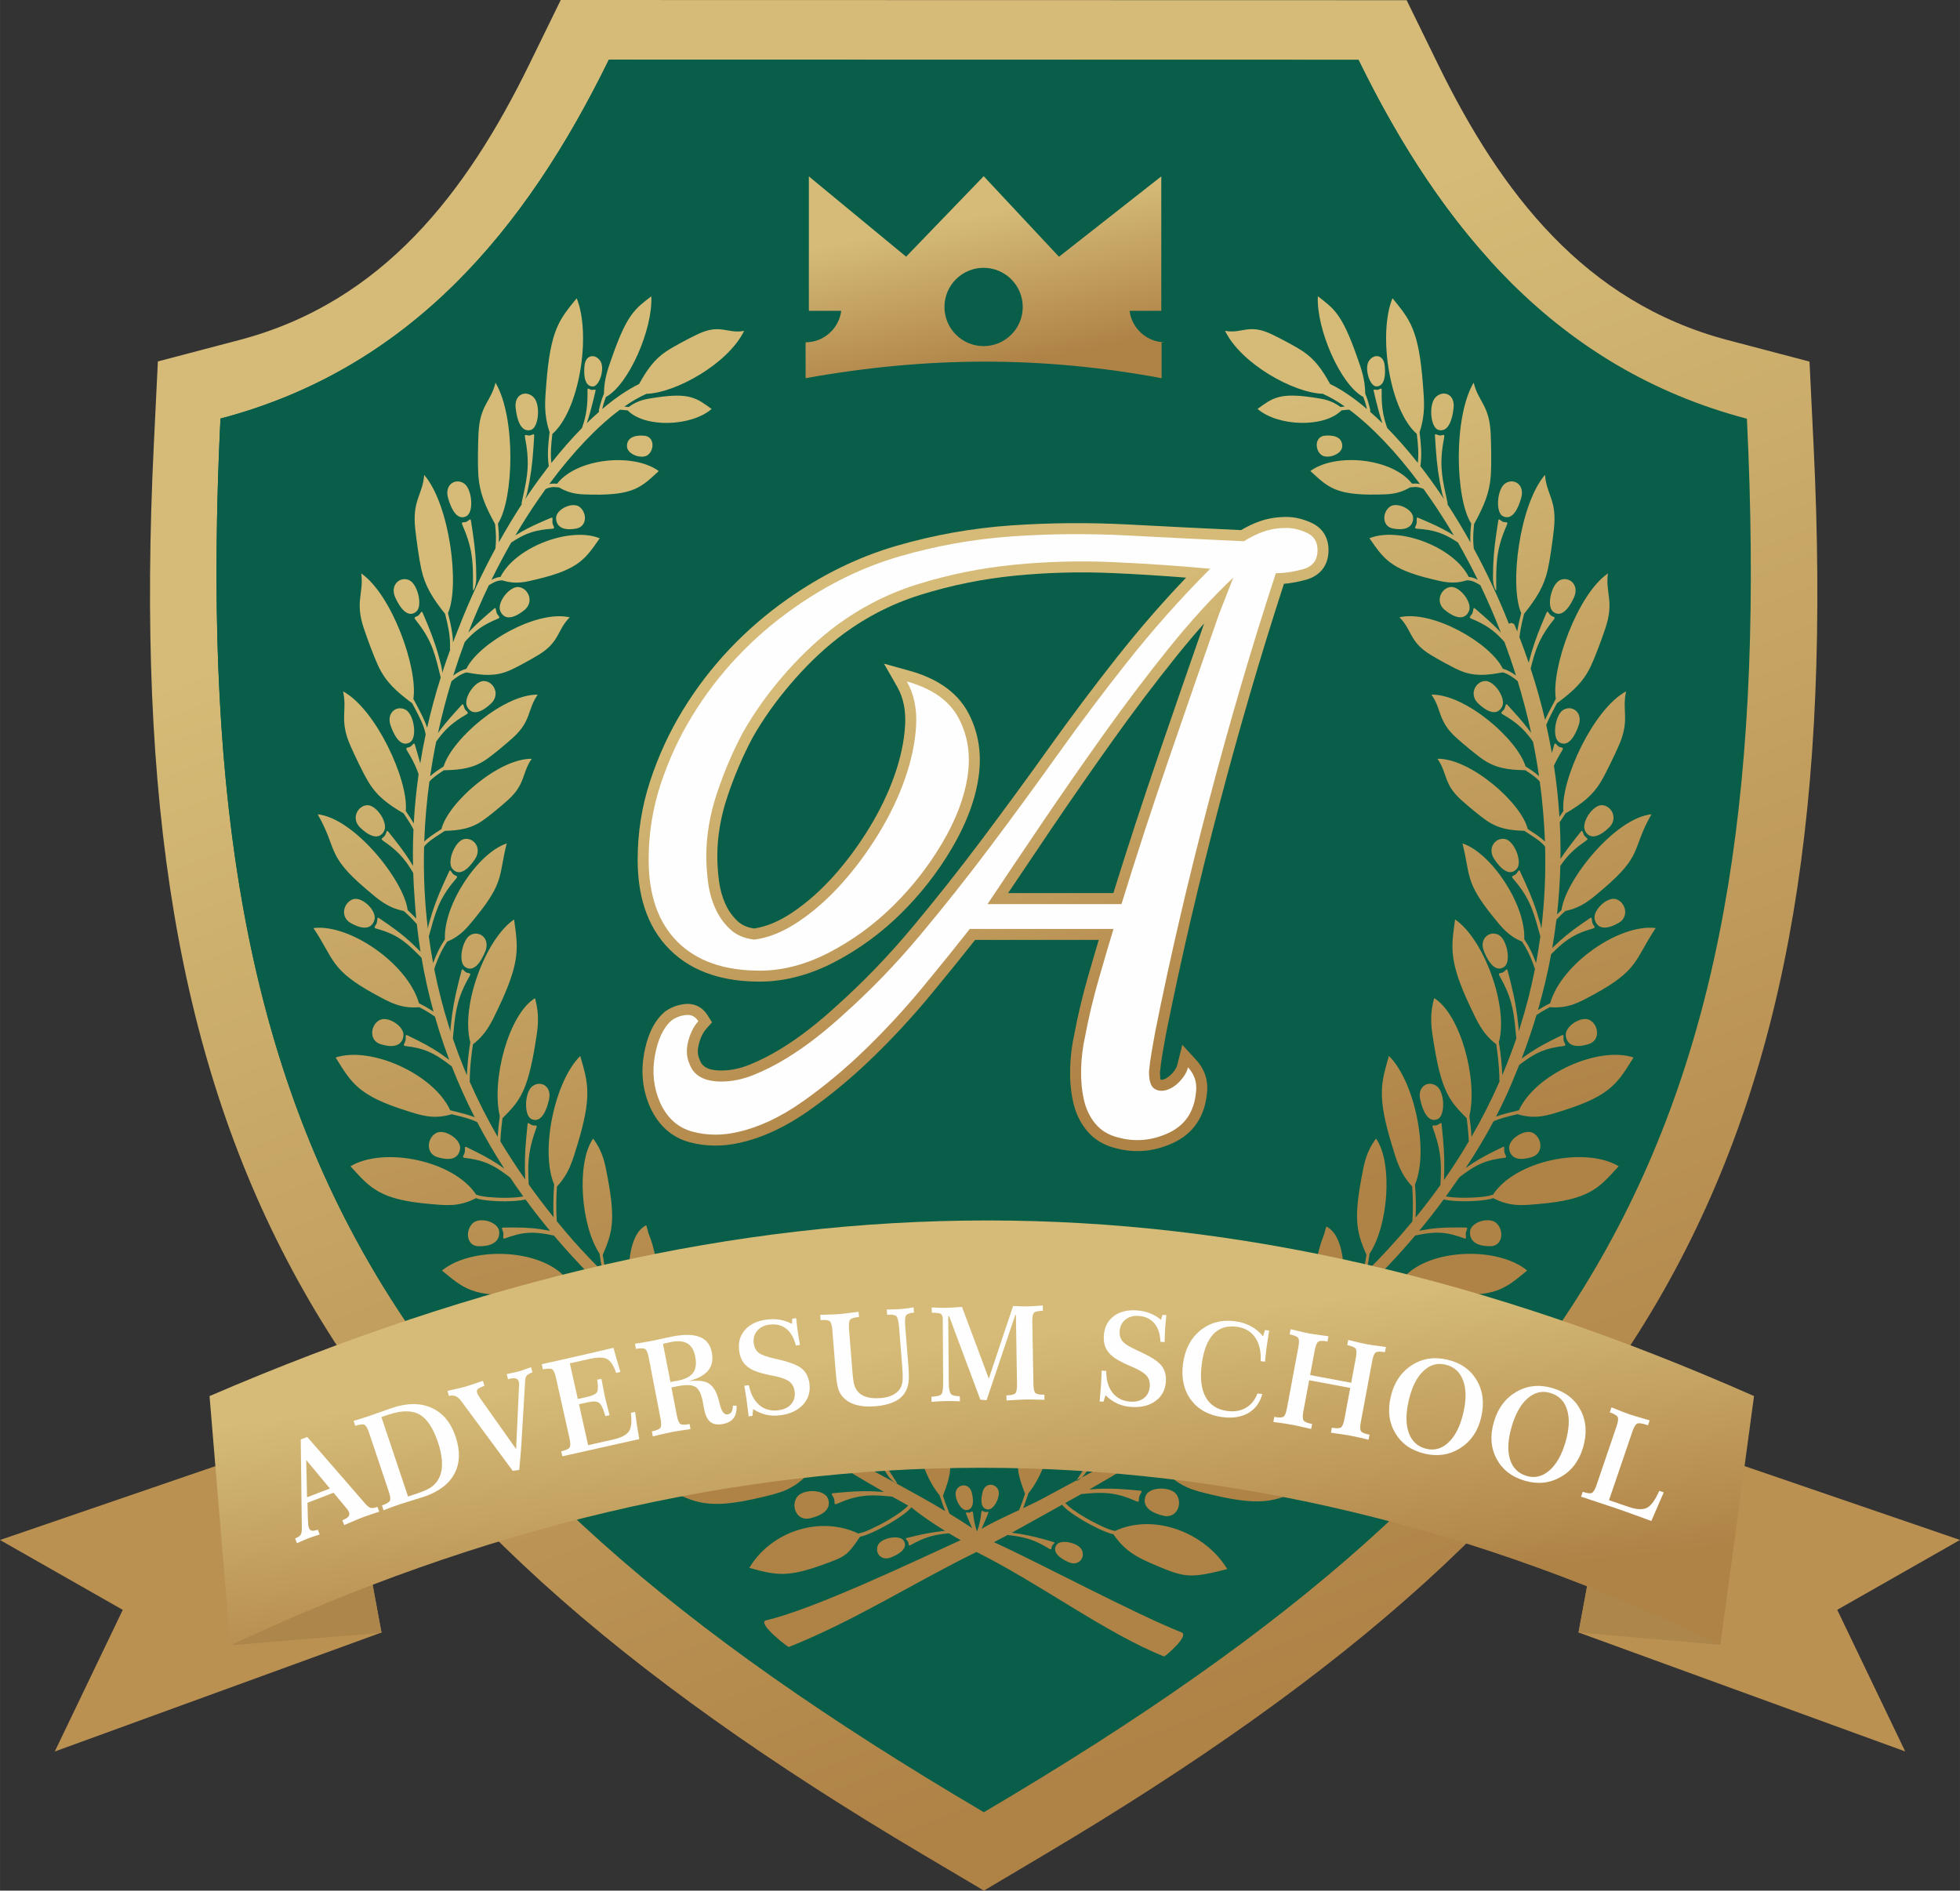 <?xml version="1.0" encoding="UTF-8"?> <!-- Creator: CorelDRAW 2020 (64-Bit) --> <svg xmlns="http://www.w3.org/2000/svg" xmlns:xlink="http://www.w3.org/1999/xlink" xmlns:xodm="http://www.corel.com/coreldraw/odm/2003" xml:space="preserve" width="51.792mm" height="49.959mm" style="shape-rendering:geometricPrecision; text-rendering:geometricPrecision; image-rendering:optimizeQuality; fill-rule:evenodd; clip-rule:evenodd" viewBox="0 0 5178.1 4994.92"><rect x="0" y="0" width="5178.1" height="4994.92" fill="#333333" stroke="none"/> <defs> <style type="text/css"> <![CDATA[ .fil5 {fill:#BB9151} .fil6 {fill:#AC864A} .fil1 {fill:#085E48} .fil3 {fill:#FEFEFE;fill-rule:nonzero} .fil8 {fill:url(#id0)} .fil0 {fill:url(#id1)} .fil4 {fill:url(#id2)} .fil2 {fill:url(#id3)} .fil7 {fill:url(#id4)} ]]> </style> <linearGradient id="id0" gradientUnits="userSpaceOnUse" x1="2437.12" y1="3554.88" x2="2523.89" y2="4319.34"> <stop offset="0" style="stop-opacity:1; stop-color:#D5BB77"></stop> <stop offset="1" style="stop-opacity:1; stop-color:#AF8246"></stop> </linearGradient> <linearGradient id="id1" gradientUnits="userSpaceOnUse" xlink:href="#id0" x1="1816.53" y1="1249.12" x2="3145.03" y2="4591.71"> </linearGradient> <linearGradient id="id2" gradientUnits="userSpaceOnUse" xlink:href="#id0" x1="2225.85" y1="1387.63" x2="2779.95" y2="3368.75"> </linearGradient> <linearGradient id="id3" gradientUnits="userSpaceOnUse" xlink:href="#id0" x1="2349.65" y1="1753.8" x2="2743.27" y2="2929.56"> </linearGradient> <linearGradient id="id4" gradientUnits="userSpaceOnUse" xlink:href="#id0" x1="2535.88" y1="576.86" x2="2617.7" y2="977.89"> </linearGradient> </defs> <g id="Слой_x0020_1">  <path class="fil0" d="M4791.37 1177.82c90.89,1869.74 -431,2771.48 -2030.31,3721.08l-161.74 96.02 -162.54 -96.31c-1600.57,-948.33 -2121.45,-1851.72 -2030.56,-3721.23l10.82 -222.52 215.46 -56.66c378.98,-99.67 600.45,-390.17 765.54,-727.75l83.36 -170.45 2234.82 0.52 83.32 170.37c165.11,337.57 386.58,628.08 765.55,727.75l215.46 56.66 10.82 222.52z"></path> <path class="fil1" d="M582.42 1105.79c503.97,-132.52 808.2,-502.52 1026.1,-948.05l1980.53 0.47c217.91,445.53 522.15,815.51 1026.11,948.04 91.44,1881.24 -407.15,2732.77 -2008.8,3677.27l-7.18 4.26 -7.97 -4.73c-1601.64,-944.5 -2100.24,-1796.01 -2008.8,-3677.26z"></path> <path class="fil1" d="M3935.81 687.88l-2726.61 2989.61c-514.5,-640.8 -683.26,-1409.82 -626.78,-2571.69l0 0c503.97,-132.52 808.2,-502.52 1026.1,-948.05l1980.53 0.47c95.72,195.71 208.11,376.83 346.76,529.66z"></path> <path class="fil2" d="M2902.67 2483.22l-326.51 0c-37.66,47.71 -76.07,94.87 -114.74,141.76 -48.37,58.67 -99.96,114.63 -154.52,167.6 -53.3,51.76 -110.33,99.66 -171.1,142.38 -54.89,38.55 -115.71,69.41 -181.4,84.25 -44.1,9.96 -88.46,10.17 -132.21,-1.43 -49.21,-13.06 -83.32,-46.29 -104.68,-92.55 -19.86,-45.11 -24.72,-92.51 -16.07,-141.02 7.23,-40.47 22.11,-83.14 54.22,-110.67l0.97 -0.85 1.04 -0.74c15.26,-10.91 32.58,-17.24 51.19,-19.31 25.49,-2.84 47.1,8.22 60.65,29.87l11.52 18.45 -14.45 16.25c-10.45,11.75 -16.7,26.54 -20.49,41.65 -3.3,13.2 -3.95,26.9 1.79,39.52l0.54 1.19 0.43 1.24c8.4,24 34.5,27.42 56.96,27.42 25.79,0 50.8,-5.79 74.64,-15.45 28.2,-11.44 55.35,-25.35 81.3,-41.22 27.06,-16.54 53.13,-34.65 78.03,-54.28 23.12,-18.22 45.78,-37.15 67.79,-57.47 72.04,-64.21 139.03,-133.89 200.97,-207.88 64.27,-76.81 126.44,-155.39 186.53,-235.51 60.58,-80.76 120.22,-162.22 178.9,-244.38 57.36,-80.29 116.6,-159.26 177.78,-236.66 57.33,-72.52 117.91,-142.43 181.78,-209.22 -64.67,-5.28 -129.45,-9.27 -194.27,-12.13 -86.16,-3.82 -172.5,-1.58 -258.33,6.92 -84.4,8.37 -167.57,25.19 -248.53,50.39 -80.37,25.01 -154.14,63.88 -220.41,115.83 -45.73,35.85 -87.07,77.2 -124.72,121.38 -37.57,44.09 -71.49,91.36 -99.57,141.28 -26.39,49.67 -48.29,101.59 -66.07,154.93 -16.95,50.85 -26.62,103.54 -26.62,157.22 0,21.86 1.64,43.75 4.44,65.43 2.66,20.68 8.02,40.81 16.49,59.88 7.74,17.39 18.39,32.73 32.16,45.86 12.3,11.72 27.85,17.45 44.35,19.86 35.98,-5.27 69.97,-21.75 99.98,-41.74 40.05,-26.71 75.98,-59.2 108.2,-94.9 35.73,-39.6 67.39,-82.68 95.24,-128.15 27.29,-44.5 50.45,-91.55 67.68,-140.88 14.89,-42.66 25.31,-87.34 27.7,-132.57 1.83,-34.89 -3.31,-69.43 -20.84,-100.09l-35.07 -61.39 68.1 19.01c64.05,17.88 123.16,51.13 155.02,111.74 28.14,53.55 35.54,111.8 26.45,171.41 -10.1,66.08 -36.7,128.85 -70.5,186.15 -37.28,63.2 -82.42,120.86 -134.71,172.34 -52.11,51.28 -110.88,94.45 -175.75,128.13 -61.55,31.93 -127.7,51.31 -197.36,51.31 -87.62,0 -173.77,-21.13 -237.33,-84.68 -63.56,-63.56 -84.69,-149.71 -84.69,-237.33 0,-71.02 10.88,-140.86 33.11,-208.3 21.49,-65.31 50.14,-127.86 85.99,-186.53 71.68,-117.29 165.14,-215.47 277.6,-294.55 88.02,-61.9 184.05,-110.04 287.53,-140.07 98.75,-28.66 199.97,-46.66 302.55,-53.82 103.36,-7.22 207.13,-7.82 310.59,-2.37 98.91,5.21 197.83,10.14 296.75,14.8 16.1,-9.57 33.06,-17.62 50.78,-23.79 22.28,-7.75 45.74,-10.98 69.31,-10.98 22.98,0 45.21,5.99 66.01,15.53 29.74,13.64 45.06,39.63 45.06,72.11 0,39.78 -21.75,67.97 -60.09,78.41 -18.83,5.14 -38.22,8.95 -57.74,10.63 -62.53,192.1 -118.87,386.26 -170.24,581.63 -52.9,201.14 -100.62,403.73 -141.31,607.16 -3.18,17.51 -6.28,35.01 -9.34,52.53 -2.82,16.25 -5.05,32.58 -6.59,49 0.06,5.43 0.52,17 1.12,19.13 2.38,1.6 5.49,0.76 8.05,-0.04 8.79,-2.75 16.39,-8.91 22.58,-15.55 6.19,-6.6 11.94,-14.65 14.15,-23.55l13.11 -52.37 36.47 39.79c22.74,24.78 32.68,55.46 28.62,87.88 -5.46,59.79 -34.42,106.02 -89.35,131.52 -49.38,22.92 -101.04,27.85 -152.87,13.55 -29.72,-7.42 -55.54,-22.33 -75.12,-46 -18.49,-22.38 -30.25,-48.48 -36.45,-76.74 -6.3,-28.8 -8.48,-58.41 -7.69,-87.85 0.84,-30.66 4.59,-61.13 11.04,-90.12 9.81,-52.23 22.27,-103.95 36.96,-155.01 9.07,-31.42 18.19,-62.83 27.51,-94.17zm278.42 -835.9c-24.58,27.52 -48.36,55.76 -71.4,84.43 -58.91,73.24 -115.54,148.3 -170.09,224.82 -55.08,77.28 -109.3,155.2 -162.49,233.79 -38.09,56.29 -76.06,112.66 -113.88,169.14l278.17 0c37.95,-122.17 77.78,-243.77 119.35,-364.77 39.72,-115.71 79.75,-231.31 120.33,-347.42l0 0z"></path> <path class="fil3" d="M2006.59 2564.34c-93.74,0 -166.02,-25.39 -216.79,-76.17 -50.79,-50.78 -76.17,-123.04 -76.17,-216.8 0,-68.75 10.54,-135.15 31.63,-199.21 21.1,-64.07 48.82,-124.22 83.2,-180.47 68.75,-112.5 158.6,-207.81 269.53,-285.93 89.06,-62.5 182.01,-107.81 278.89,-135.93 96.88,-28.12 195.7,-45.71 296.49,-52.74 100.78,-7.03 203.11,-7.81 307.03,-2.34 103.89,5.47 205.85,10.55 305.85,15.23 17.2,-10.93 34.76,-19.53 52.73,-25.77 17.97,-6.25 37.89,-9.38 59.78,-9.38 17.18,0 35.14,4.3 53.9,12.9 18.75,8.59 28.13,23.83 28.13,45.7 0,26.55 -12.91,43.35 -38.67,50.39 -25.78,7.03 -49.62,10.55 -71.49,10.55 -62.51,190.62 -121.5,391.4 -176.96,602.34 -55.46,210.93 -102.73,414.06 -141.79,609.36 -3.13,17.19 -6.24,34.76 -9.37,52.73 -3.14,17.97 -5.48,35.55 -7.03,52.74 0,23.44 4.68,38.28 14.05,44.53 9.38,6.25 20.32,7.42 32.82,3.51 12.5,-3.9 24.21,-11.72 35.14,-23.44 10.94,-11.72 17.99,-23.83 21.1,-36.32 17.19,18.75 24.24,40.62 21.1,65.62 -4.69,51.57 -28.9,87.5 -72.66,107.82 -43.74,20.31 -88.28,24.22 -133.58,11.72 -24.99,-6.25 -44.93,-18.37 -59.78,-36.33 -14.84,-17.97 -24.99,-39.45 -30.45,-64.45 -5.48,-25 -7.83,-51.96 -7.04,-80.86 0.78,-28.9 4.29,-57.42 10.56,-85.54 9.37,-50 21.47,-100.77 36.32,-152.33 14.84,-51.57 27.72,-95.32 38.66,-131.25l-379.67 0c-34.38,43.75 -75.39,94.53 -123.04,152.34 -47.67,57.82 -98.44,112.89 -152.35,165.23 -53.9,52.34 -109.76,98.83 -167.57,139.45 -57.83,40.62 -114.86,67.19 -171.09,79.68 -40.63,9.38 -80.07,8.99 -118.37,-1.17 -38.28,-10.16 -66.79,-35.54 -85.54,-76.17 -17.2,-39.06 -21.88,-80.46 -14.07,-124.21 7.81,-43.75 22.67,-74.99 44.54,-93.75 10.93,-7.81 23.43,-12.5 37.5,-14.06 14.05,-1.57 24.98,3.9 32.79,16.41 -12.49,14.06 -21.48,32.02 -26.93,53.9 -5.48,21.88 -4.3,41.41 3.51,58.6 10.94,31.24 39.06,46.87 84.36,46.87 28.12,0 56.65,-5.86 85.55,-17.58 28.9,-11.72 57.43,-26.17 85.55,-43.36 28.12,-17.19 55.08,-35.93 80.84,-56.25 25.79,-20.31 48.84,-39.84 69.16,-58.59 71.87,-64.06 139.83,-134.36 203.9,-210.93 64.06,-76.56 126.55,-155.47 187.5,-236.71 60.94,-81.25 120.7,-162.9 179.28,-244.92 58.6,-82.03 117.59,-160.55 176.96,-235.55 70.31,-89.06 144.52,-172.64 222.64,-250.77 -82.8,-7.82 -168.35,-13.68 -256.63,-17.59 -88.28,-3.9 -175.78,-1.56 -262.51,7.04 -86.72,8.59 -171.48,25.77 -254.29,51.56 -82.82,25.77 -159.37,66.02 -229.68,120.7 -45.31,35.94 -88.28,77.73 -128.91,125.39 -40.62,47.66 -74.99,96.48 -103.13,146.48 -26.55,50 -49.2,103.13 -67.97,159.38 -18.75,56.25 -28.12,111.72 -28.12,166.41 0,21.88 1.57,44.92 4.7,69.14 3.13,24.22 9.38,46.87 18.75,67.97 9.38,21.1 22.26,39.45 38.66,55.08 16.42,15.63 37.89,25 64.46,28.12 37.51,-4.69 76.16,-20.32 116.02,-46.87 39.84,-26.56 77.74,-59.77 113.67,-99.61 35.93,-39.84 68.75,-83.98 98.44,-132.42 29.68,-48.44 53.13,-97.26 70.32,-146.48 17.18,-49.22 26.95,-96.09 29.28,-140.62 2.35,-44.53 -5.85,-83.2 -24.59,-116.02 67.19,18.75 112.89,51.17 137.1,97.26 24.23,46.1 32.03,97.27 23.45,153.52 -8.6,56.25 -30.87,114.84 -66.81,175.77 -35.93,60.94 -79.28,116.41 -130.06,166.41 -50.79,50 -107.05,91.01 -168.76,123.04 -61.73,32.03 -123.04,48.05 -183.98,48.05zm1251.54 -1038.27c-56.24,53.12 -113.29,115.62 -171.09,187.49 -57.81,71.88 -114.84,147.27 -171.08,226.17 -56.26,78.9 -110.54,157.03 -162.89,234.37 -52.35,77.34 -100.4,148.83 -144.14,214.45l353.9 0c39.06,-126.55 80.85,-254.68 125.39,-384.37 44.52,-129.68 88.66,-257.03 132.42,-382.02 7.8,-20.32 14.84,-38.28 21.1,-53.91 6.24,-15.63 11.72,-29.68 16.4,-42.18z"></path> <path class="fil4" d="M3970.47 1363.7c-20.33,-10.43 -15.17,-71.56 5.71,-86.2 22.16,-15.56 52.64,1.89 42.77,37.72 -8.14,29.5 -24.06,61.02 -48.48,48.48zm-1179.22 2717.74c10.93,-15.98 58.29,-5.37 67.03,13.65 9.26,20.21 -8.53,43.97 -35.36,32 -22.13,-9.86 -44.78,-26.45 -31.66,-45.65zm-13.38 9.13c-1.15,5.8 -4.37,1.81 -17.54,-5.68 -36.06,-20.53 -61.58,-25.19 -98.22,-29.52 -12.44,6.7 -24.51,13.05 -36.14,18.95 130.79,60.06 368.23,187.58 495.45,238.27 22.27,8.8 -44.2,64.4 -45.9,63.73 -154.42,-61.53 -328.84,-193.09 -495.78,-276.04 -172.14,84.48 -320.34,181.09 -496.02,251.1 -1.72,0.67 -83.06,-61.52 -60.81,-70.32 126,-29.05 389.08,-154.57 515.21,-212.13 -4.88,-2.49 -16.43,-9.1 -31.1,-18.04 -31.31,2.72 -55.46,7.3 -88.69,24.32 -13.48,6.91 -16.87,10.75 -17.78,4.91 -0.95,-6.27 -0.9,-6.91 -5.89,-12.4 -2.95,-3.31 -1.84,-3.87 2.34,-4.9 5.54,-1.37 14.92,-3.55 24.2,-5.7 27.24,-6.27 49.14,-10.14 75.34,-12.68 -28.87,-17.96 -65.45,-42.25 -88.78,-62.24 -10.41,12.65 -32.83,28.28 -56.65,42.18 -31.76,18.54 -66.44,34.13 -78.49,35.38l-0.32 0.02c-31.15,45.98 -38.12,51.77 -80.49,67.55 -104.49,38.91 -132.17,37.56 -212.25,14.86 57.92,-96.31 185.93,-139.11 288.9,-90.43 0.62,-0.69 1.5,-1.15 2.49,-1.25 11.15,-1.17 44.42,-16.33 75.38,-34.36 22.01,-12.84 42.67,-27.06 52.96,-38.58 -14.04,-7.75 -28.07,-15.61 -42.1,-23.53 -49.01,-4.87 -81.19,-6.77 -130.57,12.58 -17.01,6.66 -21.52,11.24 -21.92,2.95 -0.42,-8.92 -0.28,-9.79 -5.6,-18.5 -3.21,-5.21 -1.78,-5.76 3.38,-6.27 6.79,-0.71 18.33,-1.71 29.69,-2.67 37.36,-3.12 66.35,-3.55 103.31,-0.41 -34.5,-19.71 -68.93,-39.91 -103.19,-60.64 -0.61,0.13 -1.26,0.11 -1.93,-0.07 -23.23,-6.19 -61.02,5.37 -91.51,14.72l-7.83 2.38c-39.36,40.02 -75.29,47 -119.47,57.64 -142.89,34.43 -177.41,13.55 -250.95,-22.95 71.66,-77.9 268.55,-103.95 361.23,-41.85 4.38,-1.28 9.01,-2.7 13.84,-4.18 24.9,-7.63 54.54,-16.7 78.48,-16.77 -38.89,-23.79 -77.56,-48.19 -115.81,-73.26 -45.13,-4.31 -76.53,-5.11 -123.47,13.29 -17.03,6.66 -21.56,11.23 -21.94,2.95 -0.43,-8.93 -0.28,-9.82 -5.6,-18.5 -3.18,-5.22 -1.77,-5.76 3.37,-6.27 6.82,-0.72 18.34,-1.72 29.72,-2.67 36.19,-3.04 64.59,-3.53 99.95,-0.69 -135.48,-89.81 -265.62,-187.66 -383.74,-292.86 -3.93,5.3 -9.9,10.57 -9.82,10.72 -4.09,-7.99 -7.9,-18.09 -11.23,-29.64 -22.76,-20.69 -45.04,-41.67 -66.8,-62.91 -3.93,0.99 -8.18,-0.05 -11.56,-3.29 -10.16,-9.82 -20.16,-19.67 -29.97,-29.53 -14.37,4.05 -35.7,5.79 -57.28,5.91 -4.42,0.03 -8.88,-0.01 -13.28,-0.12 -41.51,30.99 -73.97,32.1 -114.12,35.37 -131.95,10.73 -157.99,-14.92 -214.96,-61.79 78.54,-64.16 256.74,-58.08 324.98,17.1 5.7,0.17 11.51,0.25 17.32,0.22 18.42,-0.11 36.52,-1.37 49.87,-4.24 -34.28,-34.84 -66.37,-70.04 -96.36,-105.53 -41.01,-8.39 -68.94,-12.35 -114.22,2.28 -15.93,5.14 -20.58,9.28 -19.75,1.11 0.88,-8.79 1.12,-9.64 -2.35,-18.61 -2.06,-5.39 -0.74,-5.79 3.87,-5.89 6.12,-0.14 16.44,-0.18 26.6,-0.2 34.83,-0.02 61.24,2.1 95.4,8.85 -22.77,-27.43 -44.28,-55.04 -64.61,-82.79 -14.12,3.22 -33.32,4.62 -52.69,4.73 -33.35,0.2 -67.66,-3.44 -77.69,-8.23l-0.27 -0.14c-45.28,23.53 -78.29,19.2 -119.2,15.73 -136.4,-11.51 -159.93,-42.18 -212.6,-99.9 89.07,-52.81 273.54,-14.95 332.42,75.59 0.8,-0.28 1.7,-0.26 2.52,0.14 9.29,4.42 42.3,7.79 74.77,7.6 17.05,-0.11 33.84,-1.2 46.82,-3.64 -12,-16.58 -23.57,-33.21 -34.73,-49.88 -34.45,-26.21 -58.82,-42.51 -104.86,-49.89 -16.38,-2.64 -22,-0.97 -18.57,-8.11 3.71,-7.68 4.2,-8.35 3.97,-18.22 -0.14,-5.92 1.21,-5.69 5.5,-3.63 5.67,2.68 15.18,7.41 24.55,12.11 27.95,14 49.49,26.55 73.88,44.09 -26.25,-40.77 -50.08,-81.76 -71.57,-122.9 -17.34,-8.52 -40.26,-14.14 -59.91,-18.94l-7.25 -1.78c-49.02,14.55 -80.42,3.04 -119.93,-9.35 -127.86,-40.13 -145.55,-74.32 -186.8,-140.43 91.54,-30.73 258.05,42.51 302.78,139.34 4.01,1.03 8.3,2.08 12.74,3.17 16.61,4.06 35.47,8.67 51.77,15.24 -22.83,-44.67 -42.9,-89.49 -60.5,-134.35 -35.69,-27.25 -60.11,-44.1 -107.19,-51.65 -16.35,-2.64 -21.98,-0.98 -18.56,-8.11 3.72,-7.69 4.21,-8.37 3.98,-18.22 -0.14,-5.92 1.22,-5.69 5.49,-3.64 5.67,2.69 15.19,7.42 24.55,12.12 32.14,16.09 55.81,30.27 85.11,52.34 -9.66,-25.57 -18.5,-51.16 -26.57,-76.72 -3.95,-12.54 -7.71,-25.07 -11.3,-37.6 -5.76,-4.05 -11.94,-8.14 -18.37,-12.06 -7.42,-4.55 -15.15,-8.92 -22.89,-12.82 -49.57,4.12 -78.69,-13.35 -115.55,-33.29 -120.33,-65.12 -108.85,-93.34 -164.16,-175.76 94.85,-12.03 249.08,93.98 278.84,198.62 9.24,4.46 18.5,9.62 27.31,15.04 3.78,2.33 7.5,4.7 11.09,7.09 -13.12,-47.59 -23.63,-95.07 -31.68,-142.33 -35.03,-35.44 -57.25,-57.27 -105.29,-72.83 -15.94,-5.18 -21.71,-4.4 -17.48,-10.95 4.51,-7.03 5.1,-7.62 5.95,-17.43 0.52,-5.9 1.82,-5.45 5.86,-2.75 5.32,3.56 14.2,9.73 22.99,15.86 31.57,22.06 54.11,40.53 82.59,69.3 0.97,0.98 1.91,1.98 2.78,2.99 -3.92,-24.48 -7.19,-48.9 -9.82,-73.24 -5.42,-6.14 -11.36,-12.49 -17.63,-18.73 -5.45,-5.43 -11.12,-10.77 -16.9,-15.83 -43.49,-8.72 -68.05,-31.23 -98.88,-57.42 -107.53,-91.3 -74.98,-104.33 -128.44,-197.96 96.42,9.93 227.56,174.39 237.68,253.1 3.93,3.61 7.8,7.31 11.55,11.05 3.85,3.83 7.58,7.7 11.13,11.53 -1.81,-18.35 -3.28,-36.62 -4.42,-54.85 -1.69,-21.82 -2.9,-43.73 -3.62,-65.73 -17.5,-29.94 -34.47,-52.34 -67,-76.37 -14.02,-10.36 -19.72,-11.59 -14.1,-16.43 6.04,-5.19 6.71,-5.57 9.93,-14.68 1.91,-5.46 3.08,-4.6 6.27,-0.63 4.23,5.21 11.25,14.14 18.18,22.99 18.12,23.16 32.12,42.88 46.22,66.23 -0.23,-11.26 -0.35,-22.54 -0.33,-33.83 0.05,-20.66 0.52,-41.4 1.44,-62.19 -5.8,-12.39 -15.09,-26.34 -24.97,-41.14l-0.96 -1.44c-43.17,-25.27 -71.44,-46.59 -94.2,-85.09 -13.73,-23.23 -34.74,-67.41 -46.21,-93.3 -30.36,-68.7 -7.94,-91.46 -19.6,-143.97 86.41,46.3 173.51,235.07 165.63,315.93l1.44 2.17c7.18,10.74 14.08,21.07 19.67,30.91 2.36,-43.16 6.62,-86.59 12.81,-130.22 -5.21,-15.28 -12.22,-30.86 -22.19,-48.41 -9.2,-16.26 -13.99,-20.14 -7.2,-21.84 7.31,-1.81 8.06,-1.82 14.1,-8.58 3.66,-4.07 4.41,-2.71 5.97,2.45 2.06,6.8 5.38,18.37 8.65,29.8 1.78,6.2 3.45,12.18 5.01,18.01 4.1,-25.4 8.84,-50.87 14.28,-76.39 -3.68,-22.47 -16.43,-46.51 -31.96,-75.73l-3.58 -6.77c-42.81,-31.7 -70.03,-56.61 -89.86,-98.92 -11.62,-24.77 -28.67,-71.32 -37.8,-98.47 -24.23,-72.06 0.07,-91.96 -6.93,-145.61 80.83,55.95 150.17,249.97 137.67,331.41l7.11 13.45c12.48,23.49 23.26,43.77 29.23,63.02 9.93,-44.17 21.89,-88.49 35.96,-132.94 -14.38,-58.56 -21.7,-92.57 -56.7,-139.7 -10.91,-14.71 -16.08,-17.83 -9.54,-20.55 7.05,-2.92 7.8,-3.04 13.06,-10.68 3.18,-4.59 4.08,-3.35 6.16,1.53 2.81,6.43 7.36,17.38 11.86,28.21 16.17,39.02 26.41,69.15 36.87,111.73 1.52,6.18 2.13,12.1 2.22,17.18 6.59,-20.28 13.61,-40.58 21.07,-60.9 -0.39,-0.77 -0.61,-1.67 -0.56,-2.64 0.79,-17.4 -0.48,-32.87 -3.39,-49.61 -2.23,-12.96 -5.5,-26.73 -9.55,-42.73 -32.63,-40.91 -52.67,-72.37 -62.7,-117.45 -6.1,-27.41 -12.93,-77.49 -16.1,-106.49 -8.47,-76.92 19.23,-89.07 23.64,-143.12 67.78,79.2 94.33,293.33 62.83,365.2 4.01,15.9 7.26,29.66 9.52,42.74 2.04,11.74 3.3,22.89 3.67,34.47 4.84,-12.7 9.86,-25.4 15.05,-38.12l0.31 -0.69c28.86,-74.29 61.6,-144.22 96.6,-208.74 1.59,-12.98 1.9,-25.43 1.29,-38.83 -0.36,-8.18 -1.07,-16.76 -2.03,-26.06 -26.14,-47.64 -41.22,-82.99 -44.27,-129.74 -1.82,-28.26 -0.91,-78.99 0.36,-108.2 3.39,-77.45 32.46,-83.5 45.02,-135.72 54.49,92.15 48.2,307.54 6.57,372.11 1,9.64 1.74,18.56 2.14,27.15 0.34,7.74 0.4,15.19 0.1,22.6 20.04,-35.98 40.73,-70.23 61.83,-102.51 -1.5,1.43 -2.35,1.5 -2,-0.07 13.33,-60.91 22.2,-94.66 12.35,-157.46 -3.03,-19.25 -6.11,-25.06 0.67,-23.43 7.31,1.77 8.03,2.13 15.84,-1.23 4.7,-2.02 4.94,-0.41 4.65,5.06 -0.4,7.21 -1.21,19.39 -2.03,31.43 -2.99,43.31 -7.21,75.42 -16.61,118.34 -1.42,6.41 -3.51,12 -5.71,16.48 4.21,-6.31 8.41,-12.55 12.63,-18.7 16.66,-24.25 33.48,-47.29 50.37,-69.04 -2.19,-15.28 -2.67,-29.62 -1.99,-45.17 0.63,-13.6 2.11,-28.02 4.14,-44.77 -15.97,-47.59 -12.18,-82.57 -8.88,-125.72 11.2,-147.26 35.21,-172.16 80.49,-228.09 39.17,97.42 6.64,296.82 -64.3,358.47 -1.8,15.15 -3.12,28.33 -3.67,40.59 -0.55,12.44 -0.32,24.07 0.98,36.05 27.04,-34.2 54.17,-65.07 80.87,-92.25 8.96,-25.16 14.18,-48.73 14.65,-83.88 0.24,-16.84 -1.52,-22.38 3.97,-19.61 5.9,2.97 6.44,3.41 13.54,2.18 4.24,-0.76 4.2,0.64 3.17,5.19 -1.36,6 -3.81,16.11 -6.24,26.08 -5.19,21.27 -10.19,39.14 -16.32,57.29 11.01,-10.8 21.95,-20.96 32.72,-30.42 -0.78,-1.12 -1.09,-2.65 -0.76,-4.15 1.59,-7.01 3.84,-16.21 6.93,-25.93 1.84,-5.74 3.98,-11.65 6.41,-17.39 0.54,-39.59 10.5,-65.65 21.82,-97.88 39.83,-113.5 61.13,-126.98 103.34,-159.49 4.39,86.47 -59.99,234.11 -120.03,266.02 -1.56,3.99 -2.97,8.04 -4.23,12.01 -2.26,7.13 -4.1,14.03 -5.51,19.94 34.33,-29.27 67.24,-51.59 97.35,-66.13 21.73,-39.31 41.43,-66.04 71.96,-86.38 20.86,-13.9 60.03,-34.31 82.89,-45.25 60.68,-29.04 77.55,-0.34 122.78,-8.87 -42.62,87.42 -181.73,164.11 -258.22,166.31 -0.56,0.36 -1.14,0.67 -1.75,0.94 -17.8,7.89 -36.72,18.83 -56.49,32.63 3.33,0.35 7.07,0.8 11.32,1.31 25.86,-19.04 46.97,-21.31 72.71,-25.16 89.69,-13.47 107.53,2.16 146.57,30.25 -53.36,46.29 -175.45,50.75 -221.82,3.88 -8.77,-1.04 -15.11,-1.75 -20.38,-1.89 -58.39,43.35 -123.28,110.53 -186.89,196.51 1.51,-0.35 2.98,-0.65 4.48,-0.86 4.88,-0.7 9.85,-0.64 16.38,-0.08 51.81,-67.39 200.79,-82.73 268.63,-33.53 -45.15,41.61 -65.6,64.1 -174.62,62.26 -31.07,-0.52 -56.54,0.16 -88.72,-18.95 -9.1,-0.99 -15.12,-1.31 -20.75,-0.51 -4.49,0.64 -8.96,2.07 -14.77,4.52 -6.95,9.63 -13.91,19.48 -20.8,29.54 -20.12,29.28 -39.93,60.41 -59.25,93.17 21.9,-13.6 42.2,-23.89 67.63,-35.05 9.58,-4.21 19.3,-8.44 25.07,-10.83 4.39,-1.82 5.75,-1.98 5.38,3.94 -0.62,9.89 -0.14,10.6 3.29,18.49 3.16,7.36 -2.41,5.39 -18.93,7.13 -40.27,4.28 -64.49,16.14 -93.35,35.12 -18.01,31.48 -35.49,64.42 -52.29,98.65 5.77,-3.09 10.36,-5.05 15.28,-6.27 2.71,-0.68 5.47,-1.12 8.55,-1.4 40.21,-80.28 185.62,-133.63 262.25,-102.09 -37.54,53.36 -53.87,81.16 -163.39,107.58 -31.7,7.68 -57.43,15.07 -94.13,3.45 -4.51,0.2 -8.2,0.63 -11.69,1.51 -6.66,1.67 -13.01,5.03 -23.74,11.42 -19.19,40.03 -37.36,81.78 -54.2,125.05 13.99,-14.99 28.22,-28.45 45.4,-43.52 8.19,-7.19 16.5,-14.42 21.47,-18.62 3.76,-3.18 5.02,-3.78 6.05,2.01 1.74,9.66 2.36,10.17 7.46,16.61 4.77,5.98 -1.04,5.93 -16.42,13.04 -33.36,15.41 -53.17,32.38 -73.44,55.41 -10.78,28.97 -20.95,58.61 -30.43,88.8 10.64,-8.05 21.02,-14.17 34.84,-18.13 32.46,-67.45 185.32,-155.86 272.93,-135.88 -33.18,33.07 -26.32,65.18 -81.44,98.64 -20.78,12.61 -57.38,33.19 -78.66,42.26 -35.59,15.16 -67.47,13.23 -113.01,4.66 -15.48,4.85 -26.5,12.72 -39.23,23.19 -13.33,43.86 -25.17,88.92 -35.25,134.98l-0.37 1.77c12.84,-17.57 26.01,-33.42 42.15,-51.41 7.42,-8.26 14.97,-16.61 19.47,-21.47 3.43,-3.68 4.61,-4.45 6.23,1.16 2.66,9.34 3.33,9.78 9.06,15.45 5.32,5.28 -0.46,6.04 -15.05,15.23 -31.14,19.65 -49.1,38.98 -66.71,64.13 -6.09,30 -11.41,60.43 -15.89,91.2 9.51,-8.84 22.13,-17.12 35.57,-25.76 22.54,-73.18 159.66,-191.28 248.63,-189.71 -27.78,39.42 -16.34,69.62 -65.69,113.97 -18.63,16.71 -51.63,44.52 -71.25,57.87 -32.92,22.35 -64.7,26.97 -111.05,27.95 -15.84,10.24 -30.1,19.94 -38.24,30.14 -7.09,51.91 -11.72,104.82 -13.62,158.49 10.27,-10.52 25.18,-20.12 41.03,-30.31l4.47 -2.88c16.71,-69.3 151.65,-187.26 238.48,-185.74 -26.51,37.61 -15.6,66.42 -62.67,108.73 -17.76,15.94 -49.25,42.47 -67.97,55.2 -29.71,20.16 -58.4,25.19 -98.82,26.47l-9.77 6.33c-18.99,12.22 -36.5,23.51 -45.16,35.61 -1.87,71.3 1.21,143.88 10.05,217.22 0.41,-3.99 1.16,-8.34 2.42,-12.8 11.78,-42.09 22.97,-71.76 40.33,-110.03 4.8,-10.64 9.73,-21.38 12.7,-27.69 2.26,-4.78 3.2,-5.96 6.23,-1.26 5.02,7.87 5.79,8.02 12.7,11.25 6.47,3 1.22,5.9 -10.16,20.11 -37,46.29 -45.07,80.29 -61.76,139.88 3.16,23.52 6.94,47.11 11.33,70.76 4.33,-11.93 9.11,-23.33 14.55,-34.22 4.98,-9.98 10.51,-19.54 16.72,-28.7 -4.41,-90.99 87.17,-228.39 163.25,-253.25 -21.39,83.1 -5.4,100.64 -81.12,193.8 -22.39,27.55 -39.86,50.76 -76.25,65.5 -5.87,8.74 -11.14,17.86 -15.87,27.36 -7.1,14.2 -13.04,29.26 -18.26,45.27 9.97,50.47 22.81,101.16 38.82,151.9l4.29 13.35c-0.21,-3.72 -0.17,-7.76 0.26,-12 4.33,-44.02 10.21,-75.76 20.64,-117.44 2.9,-11.57 5.9,-23.27 7.72,-30.16 1.39,-5.22 2.11,-6.61 5.87,-2.73 6.27,6.5 7.02,6.47 14.38,7.96 6.84,1.39 2.18,5.49 -6.52,22.13 -28.05,53.75 -30.35,88.83 -36.36,150.16 11.05,32.44 23.44,64.91 37.2,97.34 0.41,-12.07 1.44,-26.62 2.92,-41.45 1.57,-15.64 3.66,-31.7 6.02,-45.6 -25.82,-95.98 40.11,-272.96 115.7,-324.51 10.16,74.04 17.72,109.51 -41.6,234.07 -17.66,37.06 -30.99,67.79 -67.02,95.64 -2.1,12.77 -3.92,27.26 -5.35,41.48 -2.08,20.67 -3.27,40.6 -3.06,53.71 0.01,0.99 -0.24,1.93 -0.69,2.69 21.51,49 46.19,97.93 74.33,146.6 0.51,-8.3 1.26,-17.18 2.15,-26.15 0.97,-9.58 2.12,-19.32 3.42,-28.62 -22.66,-97.03 23.88,-269.13 93.04,-311.45 13.56,49.24 7.05,81.97 0.38,123.03 -20.85,128.22 -43.71,151.19 -86.3,194.09 -1.03,7.86 -1.98,15.99 -2.78,24.03 -1.31,13.18 -2.28,26.07 -2.76,37.08 20.74,34.39 42.63,67.98 65.59,100.76 -1.9,-40.46 -0.81,-71.65 2.97,-112.34 1.09,-12 2.25,-24.14 3.01,-31.31 0.58,-5.43 1.07,-6.95 5.35,-3.93 7.17,5.06 7.92,4.86 15.37,4.77 6.94,-0.1 2.96,4.92 -3.08,23.16 -16.96,51.24 -16.84,84.42 -14.3,132.8 21.04,29.47 42.94,58.32 65.66,86.53 -0.51,-11.07 -0.71,-23.9 -0.58,-36.99 0.16,-17.08 0.86,-34.66 2.13,-49.49 -37.91,-89.36 2.22,-274.45 68.92,-339.4 20.15,70.56 32.46,103.83 -8.43,237.34 -12.26,40.02 -21.1,72.9 -53.11,107.44 -1.03,13.54 -1.6,29.06 -1.72,44.19 -0.18,17.59 0.23,34.6 1.21,47.33 14.28,17.49 28.89,34.71 43.78,51.73 24.6,27.56 50.53,54.94 77.82,82.1 -1.68,-7.82 -3.34,-16.21 -4.87,-24.75 -1.38,-7.77 -2.68,-15.69 -3.81,-23.43 -48.66,-73.23 -62.2,-238.07 -16.91,-303.84 26.82,35.92 31.5,66.55 38.61,104.34 22.26,118.46 9.81,147.77 -13.22,203.2 0.92,5.91 1.91,11.89 2.96,17.8 2.37,13.31 5.03,26.18 7.63,36.95l11.6 11.29c1.94,1.86 3.33,4.21 4.16,6.78 15.86,15.72 31.98,31.22 48.34,46.51 -12.47,-74.99 -7.31,-174.52 39.96,-197.62 1.15,-0.56 4.76,18.02 7.42,24.22 13.8,32.07 27.72,95.68 18.64,128.24 -2.91,10.37 -16.82,54.36 -26.78,80.98 107.87,96.4 225.28,184.13 348.5,264.48 -6.75,-11.98 -14.87,-28.59 -22.51,-45.98 -6.57,-14.88 -12.87,-30.39 -17.78,-44.14 -74.18,-71.76 -102.41,-266.53 -56.76,-354.28 47.89,60.72 73.4,88.31 80.92,232.51 2.26,42.9 5.35,77.74 -14.75,122.53 4.62,12.57 10.33,26.56 16.31,40.08 8.69,19.65 17.83,38.16 24.78,49.78 1.15,1.95 0.89,4.35 -0.53,5.75 49.27,31.89 99.43,62.67 150.28,92.3 -4.51,-9.02 -9.25,-19.13 -13.83,-29.49 -4.03,-9.11 -7.94,-18.47 -11.5,-27.5 -71.7,-74.42 -115.96,-254.16 -71.69,-330.11 38.36,36.64 49.02,69.53 63.82,109.98 46.21,126.28 36.17,159.45 17.6,221.29 3.05,7.6 6.35,15.4 9.73,23.04 6.69,15.15 13.65,29.62 19.68,40.78 92.82,53.62 180.42,97.35 268.67,150.43 -2.02,-5.15 -4.02,-10.49 -6,-15.91 -3.16,-8.67 -6.2,-17.54 -8.94,-26.1 -61.65,-73.27 -91.44,-242.23 -45.78,-309.73 33.18,36.27 41.02,67.34 52.18,105.64 34.87,119.62 23.57,149.69 2.53,205.71 2.36,7.23 4.92,14.65 7.57,21.93 3.24,8.88 6.58,17.52 9.8,25.34 19.87,12.13 39.76,24.76 59.77,38.13 -2.47,-5.48 -4.94,-11.17 -7.48,-17.23 -3.2,-7.62 -6.41,-15.32 -8.23,-19.93 -1.39,-3.46 -1.57,-4.54 2.25,-4.1 6.39,0.72 6.82,0.35 11.72,-2.13 4.56,-2.33 3.57,2 5.53,14.98 2.19,14.46 5.2,26.32 9.16,37.15l0.01 0.02c4.25,-11.28 7.5,-23.63 9.79,-38.83 1.95,-12.98 0.97,-17.31 5.53,-14.99 4.9,2.49 5.32,2.85 11.71,2.14 3.82,-0.43 3.64,0.65 2.26,4.11 -1.83,4.59 -5.04,12.3 -8.23,19.91 -3.05,7.32 -6.01,14.12 -9.01,20.63 30.83,-17.88 65.52,-33.73 99.14,-49.42 2.7,-6.68 5.43,-13.83 8.09,-21.15 2.64,-7.28 5.22,-14.7 7.58,-21.93 -21.05,-56.02 -32.35,-86.09 2.52,-205.71 11.16,-38.3 19,-69.37 52.18,-105.64 45.67,67.5 15.87,236.46 -45.79,309.73 -2.73,8.57 -5.77,17.44 -8.93,26.1 -1.68,4.63 -3.41,9.21 -5.12,13.66 10.81,-5.08 21.45,-10.16 31.75,-15.31l15.67 -7.88 234.68 -126.37c6.02,-11.16 12.98,-25.63 19.68,-40.78 3.38,-7.64 6.67,-15.44 9.73,-23.04 -18.57,-61.85 -28.6,-95.01 17.6,-221.29 14.81,-40.45 25.45,-73.33 63.81,-109.98 44.29,75.95 0.02,255.69 -71.67,330.11 -3.57,9.04 -7.49,18.4 -11.5,27.5 -4.59,10.37 -9.32,20.48 -13.84,29.49 50.85,-29.63 101.01,-60.41 150.27,-92.3 -1.41,-1.4 -1.66,-3.8 -0.51,-5.75 6.96,-11.62 16.09,-30.13 24.78,-49.78 5.96,-13.52 11.68,-27.51 16.29,-40.08 -20.09,-44.79 -17,-79.63 -14.75,-122.53 7.53,-144.2 33.05,-171.79 80.94,-232.51 45.65,87.75 17.42,282.52 -56.77,354.28 -4.9,13.75 -11.2,29.26 -17.78,44.14 -7.64,17.39 -15.77,34 -22.5,45.98 121.48,-79.21 237.32,-165.61 343.96,-260.41 -9.72,-26.78 -21.89,-65.37 -24.58,-74.99 -9.1,-32.56 4.83,-96.18 18.64,-128.24 2.66,-6.2 6.27,-24.77 7.42,-24.22 45.36,22.16 51.96,114.69 41.4,188.4 12.51,-11.68 24.86,-23.49 37.08,-35.4 0.13,-4.55 1.86,-9.02 5.07,-12.12l11.6 -11.29c2.6,-10.77 5.26,-23.64 7.63,-36.94 1.05,-5.9 2.06,-11.88 2.97,-17.78 -23.02,-55.47 -35.49,-84.75 -13.22,-203.23 7.11,-37.78 11.77,-68.42 38.61,-104.33 45.29,65.76 31.74,230.6 -16.93,303.83 -1.14,7.74 -2.42,15.66 -3.81,23.43 -1.52,8.54 -3.17,16.94 -4.85,24.74 44.03,-43.8 84.47,-88.16 121.54,-132.95 1.03,-12.83 1.46,-30.22 1.28,-48.2 -0.13,-15.13 -0.72,-30.66 -1.74,-44.2 -31.99,-34.54 -40.83,-67.41 -53.11,-107.42 -40.87,-133.52 -28.57,-166.8 -8.41,-237.35 66.69,64.95 106.79,250.03 68.9,339.4 1.27,14.82 1.98,32.42 2.15,49.49 0.13,13.49 -0.09,26.69 -0.62,37.98 23.22,-28.49 45.07,-57.16 65.63,-85.96 2.6,-49.25 2.9,-82.57 -14.26,-134.36 -6.02,-18.23 -9.99,-23.25 -3.05,-23.16 7.45,0.1 8.19,0.29 15.36,-4.76 4.29,-3.03 4.77,-1.52 5.35,3.92 0.77,7.17 1.92,19.31 3.02,31.32 3.8,41.19 4.89,72.64 2.89,113.85 23.66,-33.85 45.51,-67.89 65.67,-102.05 -0.47,-11.06 -1.45,-24.04 -2.77,-37.31 -0.8,-8.05 -1.75,-16.18 -2.78,-24.05 -42.58,-42.87 -65.48,-65.87 -86.3,-194.08 -6.67,-41.05 -13.16,-73.77 0.38,-123.02 69.18,42.31 115.72,214.45 93.05,311.47 1.28,9.3 2.45,19.04 3.4,28.6 0.9,8.99 1.63,17.87 2.16,26.16 28.13,-48.68 52.83,-97.6 74.32,-146.61 -0.44,-0.76 -0.69,-1.69 -0.68,-2.69 0.2,-13.1 -0.98,-33.04 -3.07,-53.71 -1.41,-14.22 -3.26,-28.71 -5.33,-41.48 -36.03,-27.84 -49.37,-58.58 -67.02,-95.64 -59.33,-124.56 -51.77,-160.04 -41.61,-234.07 75.58,51.55 141.53,228.52 115.7,324.5 2.36,13.89 4.45,29.96 6.02,45.6 1.48,14.84 2.52,29.39 2.93,41.47 13.76,-32.42 26.12,-64.88 37.18,-97.32 -5.99,-61.34 -8.29,-96.42 -36.35,-150.18 -8.7,-16.66 -13.36,-20.76 -6.52,-22.14 7.34,-1.49 8.11,-1.46 14.39,-7.95 3.75,-3.89 4.47,-2.5 5.86,2.72 1.83,6.9 4.81,18.59 7.71,30.17 10.45,41.65 16.32,73.39 20.66,117.44 0.42,4.24 0.45,8.29 0.25,12l4.29 -13.35c16.02,-50.74 28.86,-101.44 38.82,-151.92 -5.21,-16.01 -11.17,-31.07 -18.25,-45.26 -4.74,-9.51 -10,-18.63 -15.88,-27.35 -36.4,-14.74 -53.87,-37.95 -76.26,-65.51 -75.71,-93.16 -59.72,-110.7 -81.1,-193.81 76.06,24.87 167.63,162.27 163.25,253.26 6.18,9.17 11.73,18.74 16.71,28.71 5.43,10.89 10.22,22.29 14.55,34.21 4.38,-23.64 8.17,-47.21 11.32,-70.73 -16.68,-59.61 -24.73,-93.61 -61.75,-139.91 -11.36,-14.21 -16.63,-17.11 -10.17,-20.11 6.93,-3.23 7.69,-3.38 12.72,-11.24 3.03,-4.72 3.97,-3.53 6.21,1.25 2.98,6.31 7.89,17.05 12.72,27.68 17.36,38.28 28.54,67.96 40.33,110.04 1.25,4.48 2,8.84 2.42,12.84 8.84,-73.34 11.92,-145.94 10.05,-217.23 -8.64,-12.13 -26.15,-23.42 -45.17,-35.64l-9.75 -6.32c-40.42,-1.27 -69.13,-6.33 -98.84,-26.48 -18.72,-12.73 -50.21,-39.26 -67.98,-55.21 -47.08,-42.29 -36.14,-71.11 -62.66,-108.72 86.84,-1.52 221.77,116.45 238.49,185.74l4.46 2.88c15.86,10.21 30.78,19.81 41.04,30.32 -1.89,-53.67 -6.55,-106.57 -13.62,-158.48 -8.14,-10.22 -22.41,-19.93 -38.26,-30.17 -46.34,-0.96 -78.1,-5.6 -111.04,-27.95 -19.62,-13.33 -52.63,-41.15 -71.25,-57.86 -49.35,-44.34 -37.9,-74.54 -65.7,-113.97 88.98,-1.57 226.11,116.53 248.63,189.69 13.46,8.66 26.06,16.95 35.59,25.78 -4.48,-30.75 -9.8,-61.16 -15.89,-91.14 -17.63,-25.16 -35.56,-44.51 -66.73,-64.18 -14.6,-9.2 -20.36,-9.96 -15.04,-15.24 5.73,-5.67 6.41,-6.1 9.07,-15.46 1.59,-5.6 2.79,-4.83 6.22,-1.15 4.51,4.86 12.05,13.2 19.48,21.48 16.14,17.99 29.31,33.82 42.15,51.39l-0.38 -1.76c-10.08,-46.06 -21.9,-91.1 -35.23,-134.96 -12.74,-10.47 -23.75,-18.35 -39.24,-23.21 -45.54,8.57 -77.43,10.5 -113.01,-4.66 -21.29,-9.08 -57.91,-29.64 -78.67,-42.25 -55.13,-33.46 -48.26,-65.58 -81.44,-98.65 87.6,-19.98 240.48,68.44 272.93,135.88 13.83,3.95 24.22,10.08 34.87,18.14 -9.47,-30.19 -19.67,-59.82 -30.44,-88.79 -20.29,-23.05 -40.09,-40.01 -73.47,-55.43 -15.37,-7.11 -21.18,-7.07 -16.43,-13.04 5.12,-6.43 5.75,-6.95 7.48,-16.61 1.03,-5.79 2.3,-5.19 6.06,-2.01 4.97,4.2 13.28,11.43 21.46,18.62 17.19,15.07 31.43,28.55 45.41,43.55 -16.83,-43.27 -35,-85.03 -54.18,-125.06 -10.72,-6.41 -17.11,-9.77 -23.76,-11.44 -3.48,-0.88 -7.15,-1.31 -11.68,-1.51 -36.71,11.63 -62.44,4.21 -94.16,-3.45 -109.52,-26.41 -125.85,-54.22 -163.38,-107.58 76.63,-31.53 222.02,21.8 262.24,102.08 3.08,0.28 5.84,0.73 8.56,1.41 4.93,1.23 9.54,3.2 15.3,6.3 -16.77,-34.23 -34.27,-67.17 -52.27,-98.65 -28.89,-19.02 -53.11,-30.87 -93.39,-35.14 -16.52,-1.75 -22.1,0.21 -18.93,-7.13 3.44,-7.9 3.91,-8.61 3.28,-18.49 -0.37,-5.93 1,-5.77 5.38,-3.95 5.78,2.4 15.51,6.62 25.1,10.84 25.42,11.16 45.73,21.45 67.63,35.05 -19.31,-32.76 -39.14,-63.89 -59.26,-93.19 -6.89,-10.06 -13.83,-19.91 -20.79,-29.52 -5.82,-2.46 -10.29,-3.89 -14.79,-4.53 -5.64,-0.81 -11.65,-0.48 -20.78,0.51 -32.17,19.1 -57.62,18.44 -88.69,18.96 -109.03,1.83 -129.47,-20.66 -174.62,-62.27 67.84,-49.19 216.82,-33.85 268.63,33.53 6.53,-0.56 11.5,-0.62 16.38,0.08 1.51,0.22 2.98,0.5 4.49,0.86 -63.62,-85.99 -128.5,-153.16 -186.89,-196.51 -5.27,0.13 -11.62,0.85 -20.39,1.89 -46.36,46.89 -168.47,42.42 -221.81,-3.87 39.03,-28.11 56.87,-43.73 146.57,-30.26 25.71,3.86 46.84,6.14 72.67,25.17 4.28,-0.51 8.02,-0.96 11.36,-1.31 -19.78,-13.81 -38.7,-24.75 -56.49,-32.64 -0.63,-0.27 -1.2,-0.58 -1.76,-0.94 -76.5,-2.2 -215.6,-78.88 -258.22,-166.31 45.23,8.53 62.12,-20.18 122.79,8.86 22.86,10.95 62.04,31.37 82.88,45.26 30.51,20.35 50.22,47.07 71.97,86.37 30.11,14.54 63.01,36.86 97.34,66.13 -1.43,-5.9 -3.24,-12.81 -5.5,-19.94 -1.26,-3.97 -2.67,-8.01 -4.23,-12 -60.04,-31.89 -124.41,-179.53 -120.06,-266.01 42.22,32.49 63.55,45.98 103.37,159.48 11.31,32.22 21.27,58.27 21.81,97.86 2.45,5.75 4.57,11.67 6.41,17.41 3.09,9.73 5.35,18.93 6.93,25.93 0.34,1.51 0.01,3.03 -0.76,4.15 10.79,9.48 21.73,19.63 32.73,30.42 -6.15,-18.16 -11.13,-36.02 -16.33,-57.29 -2.43,-9.98 -4.88,-20.09 -6.23,-26.08 -1.04,-4.55 -1.08,-5.95 3.16,-5.2 7.08,1.24 7.63,0.8 13.54,-2.17 5.49,-2.77 3.72,2.77 3.95,19.61 0.48,35.15 5.71,58.72 14.67,83.87 26.7,27.17 53.83,58.05 80.86,92.26 1.31,-11.99 1.55,-23.62 1,-36.05 -0.56,-12.27 -1.87,-25.44 -3.68,-40.59 -70.95,-61.67 -103.46,-261.06 -64.3,-358.48 45.29,55.93 69.3,80.84 80.5,228.11 3.28,43.14 7.08,78.13 -8.88,125.74 2.02,16.74 3.51,31.15 4.12,44.74 0.7,15.55 0.21,29.89 -1.97,45.18 16.89,21.74 33.71,44.78 50.36,69.03 4.23,6.17 8.45,12.43 12.66,18.76 -2.2,-4.49 -4.31,-10.09 -5.74,-16.53 -9.4,-42.92 -13.62,-75.03 -16.62,-118.36 -0.82,-12.04 -1.63,-24.22 -2.01,-31.43 -0.31,-5.46 -0.06,-7.06 4.64,-5.05 7.82,3.36 8.53,3 15.84,1.23 6.79,-1.64 3.7,4.18 0.68,23.44 -9.86,62.8 -1.01,96.54 12.35,157.45 0.35,1.57 -0.51,1.51 -2.01,0.07 21.11,32.28 41.8,66.51 61.84,102.49 -0.32,-7.41 -0.24,-14.85 0.09,-22.58 0.38,-8.61 1.14,-17.54 2.12,-27.18 -41.61,-64.59 -47.89,-279.93 6.58,-372.08 12.58,52.22 41.64,58.27 45.03,135.72 1.27,29.2 2.18,79.92 0.34,108.19 -3.03,46.76 -18.1,82.12 -44.24,129.74 -0.96,9.31 -1.67,17.9 -2.04,26.08 -0.6,13.4 -0.3,25.84 1.29,38.83 33.44,61.64 64.8,128.2 92.71,198.8 0.73,-0.59 1.55,-1.09 2.48,-1.46 5.09,-2.07 10.9,0.38 12.97,5.47l6.51 16.17 0.96 -5.9c2.27,-13.1 5.51,-26.86 9.54,-42.77 -31.51,-71.87 -4.97,-285.98 62.82,-365.18 4.42,54.04 32.09,66.21 23.64,143.12 -3.19,28.99 -10.01,79.08 -16.1,106.49 -10.04,45.09 -30.06,76.55 -62.7,117.46 -4.06,16.01 -7.32,29.76 -9.56,42.72 -1.14,6.56 -2.04,12.94 -2.65,19.31 8.66,22.43 16.8,44.82 24.37,67.2 9.67,-37.71 19.55,-66.2 34.48,-102.25 4.5,-10.85 9.07,-21.8 11.85,-28.23 2.1,-4.87 3.01,-6.1 6.17,-1.52 5.26,7.64 6.03,7.76 13.06,10.68 6.56,2.72 1.38,5.84 -9.52,20.54 -30.04,40.46 -39.71,71.25 -50.91,116.17 14.88,45.36 27.56,90.59 38.14,135.66 5.81,-13.12 13.18,-26.98 21.26,-42.2l7.12 -13.44c-12.51,-81.44 56.84,-275.46 137.66,-331.41 -7,53.66 17.3,73.55 -6.93,145.61 -9.14,27.16 -26.18,73.69 -37.79,98.47 -19.85,42.3 -47.05,67.23 -89.87,98.92l-3.6 6.77c-9.94,18.72 -18.76,35.3 -24.75,50.72 5.57,24.68 10.51,49.33 14.82,73.9 2.31,-8.02 4.44,-15.4 5.93,-20.3 1.57,-5.16 2.31,-6.52 5.97,-2.46 6.05,6.76 6.8,6.77 14.11,8.58 6.78,1.69 2,5.58 -7.21,21.84 -5.18,9.11 -9.54,17.68 -13.29,25.95 6.92,45.38 11.74,90.54 14.52,135.42 2.91,-4.48 5.96,-9.03 9.05,-13.66l1.45 -2.17c-7.85,-80.85 79.22,-269.61 165.63,-315.93 -11.63,52.51 10.78,75.28 -19.6,143.97 -11.48,25.89 -32.5,70.09 -46.21,93.3 -22.78,38.5 -51.03,59.82 -94.2,85.09l-0.96 1.44c-5.07,7.59 -9.98,14.95 -14.36,22 1.31,25 1.99,49.91 2.05,74.72 0.03,7.43 -0.01,14.86 -0.12,22.28 10.5,-16.02 21.53,-31.11 34.77,-48.05 6.94,-8.86 13.96,-17.79 18.19,-23 3.2,-3.96 4.35,-4.84 6.28,0.63 3.21,9.11 3.89,9.49 9.93,14.68 5.62,4.83 -0.09,6.06 -14.1,16.43 -25.4,18.78 -41.34,36.55 -55.41,57.7 -1.08,42.98 -4.02,85.65 -8.74,127.94l0.24 -0.23c3.75,-3.73 7.61,-7.43 11.54,-11.03 10.1,-78.69 141.25,-243.19 237.68,-253.12 -53.46,93.65 -20.92,106.67 -128.45,197.97 -30.81,26.17 -55.39,48.69 -98.86,57.4 -5.77,5.06 -11.45,10.41 -16.9,15.84 -2.34,2.33 -4.63,4.67 -6.85,7 -3.06,25.21 -6.75,50.29 -11.05,75.21 25.39,-24.99 46.79,-42.25 75.82,-62.53 8.77,-6.14 17.67,-12.3 22.98,-15.86 4.02,-2.7 5.34,-3.14 5.86,2.74 0.86,9.82 1.44,10.42 5.96,17.44 4.21,6.54 -1.55,5.78 -17.49,10.94 -43.67,14.16 -66.02,33.47 -96.03,63.5 -9.18,49.86 -20.85,99.12 -34.88,147.71l5.03 -3.14c8.82,-5.41 18.08,-10.56 27.31,-15.03 29.75,-104.64 184,-210.66 278.84,-198.62 -55.3,82.42 -43.84,110.64 -164.16,175.76 -36.85,19.94 -65.97,37.39 -115.53,33.28 -7.74,3.9 -15.48,8.27 -22.9,12.82 -4.26,2.61 -8.43,5.28 -12.43,7.97 -11.58,38.78 -24.65,77.12 -39.18,114.98 27.21,-20.12 50.05,-33.65 80.47,-48.9 9.39,-4.7 18.89,-9.42 24.54,-12.12 4.29,-2.04 5.64,-2.28 5.5,3.64 -0.23,9.87 0.26,10.55 3.97,18.22 3.43,7.14 -2.19,5.48 -18.55,8.11 -45.04,7.23 -69.35,22.97 -102.64,48.2 -2.89,7.29 -5.83,14.57 -8.83,21.82 -15.32,38.7 -32.79,76.85 -52.24,114.45 15.35,-5.76 32.52,-9.96 47.77,-13.69 4.47,-1.09 8.76,-2.14 12.76,-3.17 44.71,-96.84 211.24,-170.09 302.78,-139.34 -41.24,66.12 -58.94,100.3 -186.81,140.43 -39.49,12.4 -70.89,23.89 -119.91,9.34l-7.26 1.79c-18.14,4.43 -39.1,9.56 -55.83,17.03 -22.18,41.82 -46.77,82.96 -73.57,123.34 23.56,-16.78 44.65,-29.01 71.83,-42.62 9.38,-4.71 18.89,-9.42 24.54,-12.12 4.27,-2.05 5.64,-2.28 5.48,3.64 -0.23,9.86 0.28,10.54 3.98,18.22 3.45,7.13 -2.18,5.48 -18.56,8.1 -45.54,7.3 -69.89,23.35 -103.75,49.06 -5.96,8.64 -12,17.23 -18.16,25.79 -5.8,8.32 -11.69,16.63 -17.7,24.92 12.99,2.44 29.78,3.53 46.83,3.63 32.47,0.19 65.5,-3.17 74.75,-7.59 0.85,-0.39 1.74,-0.42 2.54,-0.14 58.88,-90.52 243.36,-128.41 332.42,-75.59 -52.66,57.72 -76.18,88.39 -212.59,99.91 -40.89,3.46 -73.93,7.79 -119.19,-15.74l-0.29 0.14c-10.04,4.78 -44.34,8.43 -77.69,8.24 -19.37,-0.12 -38.57,-1.52 -52.68,-4.75 -20.32,27.74 -41.84,55.36 -64.62,82.79 34.16,-6.74 60.58,-8.86 95.4,-8.83 10.21,0 20.5,0.05 26.6,0.19 4.61,0.09 5.93,0.5 3.87,5.89 -3.47,8.97 -3.23,9.83 -2.35,18.61 0.84,8.17 -3.82,4.04 -19.74,-1.11 -45.31,-14.64 -73.22,-10.68 -114.25,-2.27 -29.99,35.48 -62.06,70.67 -96.34,105.51 13.33,2.87 31.44,4.14 49.85,4.25 5.82,0.03 11.64,-0.05 17.34,-0.22 68.21,-75.17 246.45,-81.26 324.99,-17.1 -56.98,46.88 -83.01,72.51 -214.96,61.78 -40.13,-3.26 -72.6,-4.37 -114.11,-35.36 -4.41,0.11 -8.87,0.15 -13.29,0.12 -21.59,-0.12 -42.93,-1.85 -57.31,-5.9 -9.81,9.88 -19.8,19.71 -29.96,29.52 -2.21,2.12 -4.78,3.31 -7.41,3.59 -19.34,18.74 -39.07,37.25 -59.2,55.55 -3.97,15.99 -8.77,29.82 -14.05,40.15 0.08,-0.16 -7.9,-7.17 -11.47,-13.17 -0.44,-0.73 -0.93,-1.67 -1.46,-2.78 -116.69,103.37 -244.92,199.59 -378.31,288.03 35.36,-2.84 63.75,-2.35 99.95,0.69 11.38,0.95 22.91,1.95 29.72,2.67 5.14,0.51 6.55,1.05 3.36,6.27 -5.32,8.68 -5.16,9.57 -5.58,18.5 -0.4,8.28 -4.92,3.71 -21.95,-2.95 -46.94,-18.4 -78.35,-17.6 -123.47,-13.29 -38.25,25.06 -76.9,49.47 -115.8,73.26 23.95,0.07 53.58,9.14 78.48,16.77 4.81,1.48 9.45,2.9 13.82,4.18 92.68,-62.1 289.58,-36.05 361.24,41.85 -73.53,36.49 -108.06,57.38 -250.96,22.95 -44.15,-10.64 -80.1,-17.62 -119.47,-57.64l-7.82 -2.38c-30.49,-9.35 -68.29,-20.91 -91.51,-14.72 -0.68,0.18 -1.32,0.2 -1.93,0.07 -34.26,20.73 -68.69,40.93 -103.19,60.64 36.95,-3.14 65.96,-2.71 103.31,0.41 11.38,0.96 22.9,1.96 29.69,2.67 5.16,0.51 6.59,1.06 3.39,6.27 -5.33,8.71 -5.19,9.58 -5.61,18.5 -0.41,8.29 -4.9,3.71 -21.92,-2.95 -49.38,-19.35 -81.55,-17.45 -130.57,-12.58 -14.03,7.92 -28.06,15.78 -42.09,23.53 10.28,11.52 30.94,25.74 52.95,38.58 30.96,18.04 64.24,33.19 75.37,34.36 1.01,0.1 1.87,0.56 2.5,1.25 102.96,-48.68 239.24,4.05 297.15,100.36 -98.85,25.05 -111.46,23.41 -195.17,-12.66 -41.54,-17.9 -74.67,-33.69 -105.82,-79.67l-0.31 -0.02c-12.08,-1.25 -46.74,-16.85 -78.5,-35.38 -23.82,-13.9 -46.23,-29.53 -56.65,-42.18 -46.42,25.52 -91.46,51.38 -132.78,73.87 30.86,3.86 54.62,8.94 85.02,17.36 9.18,2.55 18.46,5.14 23.91,6.76 4.14,1.21 5.24,1.82 2.12,4.99 -5.21,5.27 -5.18,5.91 -6.42,12.13zm-167.8 -102.67c16.74,1.13 34.9,-36.81 26.62,-52.96 -8.79,-17.14 -34.52,-17.76 -40.76,6.93 -5.14,20.36 -5.98,44.67 14.14,46.03zm-56.81 1.66c-16.73,1.13 -34.91,-36.82 -26.62,-52.96 8.78,-17.14 34.52,-17.77 40.75,6.95 5.14,20.33 5.98,44.65 -14.13,46.01zm-165.68 80.84c-10.2,-16.45 -58,-7.93 -67.56,10.69 -10.15,19.78 6.59,44.3 33.92,33.52 22.55,-8.88 45.89,-24.45 33.63,-44.21zm1363.28 -414.25c-84.43,-62.98 -286.49,-52.88 -368.9,24.43 -11.12,-1.09 -22.63,-1.57 -33.86,-1.57 -17.4,-0.01 -34.18,1.11 -47.76,2.88 -2.43,0.3 -4.36,2.63 -4.28,5.19 0.06,2.55 2.11,4.37 4.56,4.07 13.26,-1.74 29.64,-2.83 46.67,-2.81 9.44,0.01 19.07,0.35 28.47,1.11 45.25,30.96 82.09,31.35 127.6,33.76 148.56,7.92 152.15,-23.68 247.5,-67.06zm-829.02 84.35c-6.57,-3.9 -5.38,2.77 -8.99,22.44 -11.85,64.07 -33.13,93.69 -68.79,148.07 -2.95,4.54 13.46,-3.16 25.37,-21.33 25.1,-38.34 40.91,-67.93 59.38,-108.82 5.14,-11.37 10.28,-22.87 13.26,-29.71 2.24,-5.19 2.56,-6.82 -3.09,-6.46 -9.45,0.59 -10.06,0 -17.15,-4.19zm17.88 -9.36c24.52,3.41 54.18,-52.72 43.23,-78.19 -11.61,-27.03 -49.38,-30.56 -60.47,6.52 -9.12,30.55 -12.22,67.61 17.24,71.68zm356.79 -254.54c-7.26,-2.51 -4.93,3.72 -5.19,23.4 -0.91,64.26 -17.12,96.97 -43.47,156.33 -2.19,4.94 12.89,-5.61 21.7,-25.45 18.57,-41.82 29.32,-73.48 40.82,-116.55 3.2,-11.96 6.37,-24.08 8.17,-31.26 1.38,-5.43 1.4,-7.06 -4.2,-5.68 -9.34,2.38 -10.04,1.93 -17.83,-0.78zm19.07 -8.99c25.08,-1.72 44.42,-61.86 28.84,-84.16 -16.53,-23.7 -54.92,-19.42 -59.2,18.59 -3.52,31.28 0.17,67.65 30.35,65.58zm-289.03 484.56c9.62,-25.28 68.2,-25.73 82.59,-2.52 15.3,24.69 -0.84,62.81 -35.3,54.94 -28.38,-6.49 -58.83,-22 -47.29,-52.42zm246.7 -162.93c9.62,-25.28 68.2,-25.75 82.6,-2.52 15.29,24.66 -0.81,62.79 -35.3,54.92 -28.37,-6.49 -58.8,-22 -47.3,-52.4zm-1810.34 -126.36c84.45,-62.98 286.49,-52.88 368.91,24.43 11.11,-1.09 22.64,-1.57 33.86,-1.57 17.39,-0.01 34.18,1.11 47.75,2.88 2.45,0.3 4.38,2.63 4.28,5.19 -0.06,2.55 -2.11,4.37 -4.54,4.07 -13.27,-1.74 -29.65,-2.83 -46.68,-2.81 -9.44,0.01 -19.07,0.35 -28.47,1.11 -45.24,30.96 -82.1,31.35 -127.59,33.76 -148.56,7.92 -152.17,-23.68 -247.52,-67.06zm829.02 84.35c6.58,-3.9 5.38,2.77 9,22.44 11.85,64.07 33.13,93.69 68.79,148.07 2.94,4.54 -13.46,-3.16 -25.37,-21.33 -25.09,-38.34 -40.92,-67.93 -59.38,-108.82 -5.14,-11.37 -10.28,-22.87 -13.25,-29.71 -2.24,-5.19 -2.58,-6.82 3.08,-6.46 9.45,0.59 10.06,0 17.14,-4.19zm-17.87 -9.36c-24.52,3.41 -54.17,-52.72 -43.23,-78.19 11.61,-27.03 49.37,-30.56 60.47,6.52 9.12,30.55 12.23,67.61 -17.24,71.68zm-356.78 -254.54c7.25,-2.51 4.91,3.72 5.18,23.4 0.91,64.26 17.13,96.97 43.48,156.33 2.19,4.94 -12.91,-5.61 -21.7,-25.45 -18.57,-41.82 -29.32,-73.48 -40.82,-116.55 -3.2,-11.96 -6.39,-24.08 -8.18,-31.26 -1.38,-5.43 -1.41,-7.06 4.2,-5.68 9.33,2.38 10.04,1.93 17.84,-0.78zm-19.09 -8.99c-25.07,-1.72 -44.4,-61.86 -28.84,-84.16 16.55,-23.7 54.93,-19.42 59.2,18.59 3.54,31.28 -0.15,67.65 -30.35,65.58zm289.04 484.56c-9.61,-25.28 -68.19,-25.73 -82.58,-2.52 -15.3,24.69 0.83,62.81 35.29,54.94 28.38,-6.49 58.83,-22 47.29,-52.42zm-246.7 -162.93c-9.62,-25.28 -68.2,-25.75 -82.61,-2.52 -15.28,24.66 0.83,62.79 35.3,54.92 28.38,-6.49 58.82,-22 47.31,-52.4zm-708.46 -2432.17c20.33,-10.42 15.15,-71.56 -5.71,-86.21 -22.16,-15.55 -52.63,1.9 -42.76,37.72 8.15,29.52 24.07,61.03 48.47,48.49zm-8.24 16.12c-6.93,0.45 -2.69,5.16 4.32,22.9 22.87,57.84 21.46,93.13 21.46,156.07 0,5.25 8.61,-9.81 8.61,-30.84 0,-44.34 -2.73,-76.67 -9.06,-119.5 -1.73,-11.89 -3.54,-23.93 -4.71,-31.02 -0.87,-5.38 -1.42,-6.86 -5.54,-3.51 -6.88,5.59 -7.61,5.46 -15.08,5.91zm-124.58 236.39c18.43,-14.55 4.22,-73.61 -18.51,-83.65 -24.16,-10.65 -51.52,12.92 -36.45,46.11 12.41,27.32 32.77,55 54.96,37.54zm222.71 -1.07c-10.74,-22.95 24.77,-67.69 48.84,-64.22 25.57,3.7 40.78,39.55 14.53,60.82 -21.62,17.52 -50.45,30.98 -63.37,3.4zm-87.51 252.63c-12.24,-21.87 20.2,-69.8 44.4,-68.59 25.73,1.28 43.27,35.59 18.55,59.25 -20.4,19.5 -48.24,35.62 -62.95,9.34zm-151.22 93.15c19.65,-12.16 10.76,-72.67 -10.96,-85.49 -23.09,-13.61 -52.39,6.41 -40.34,41.3 9.9,28.73 27.71,58.8 51.3,44.19zm-68.81 235.16c12.33,-21.8 -19.9,-69.9 -44.14,-68.82 -25.73,1.14 -43.4,35.36 -18.75,59.16 20.32,19.6 48.07,35.88 62.89,9.66zm-25.39 234.73c7.88,-24.54 -32.66,-62.79 -56.09,-55.29 -24.85,7.99 -35.56,46.05 -7,62.66 23.49,13.67 53.65,22.13 63.09,-7.37zm76.73 306.42c3.9,-25.83 -41.92,-54.53 -63.75,-41.99 -23.21,13.3 -27.78,53.06 2.87,63.11 25.25,8.26 56.19,9.95 60.88,-21.12zm149.65 298.31c3.91,-25.83 -41.91,-54.51 -63.75,-41.99 -23.19,13.32 -27.75,53.07 2.87,63.11 25.25,8.27 56.21,9.95 60.88,-21.12zm103.42 218.47c-1.67,-26.18 -52.05,-40.41 -70.59,-21.84 -19.65,19.73 -15.73,59.6 16.07,60.27 26.18,0.54 56.5,-6.97 54.52,-38.43zm83.02 -2118.02c21.62,-5.57 26.55,-66.71 8.49,-85.88 -19.23,-20.35 -51.98,-10.23 -48.13,27.17 3.16,30.83 13.62,65.41 39.64,58.71zm163.65 -115c18.02,0.82 32.39,-46.18 21.42,-65.65 -11.64,-20.68 -39.19,-20.59 -42.58,9.83 -2.79,25.04 -0.45,54.82 21.17,55.82zm90.87 158.16c0.31,21.37 40.68,35.79 56.47,21.77 16.76,-14.93 15.2,-47.51 -10.61,-49.89 -21.25,-1.93 -46.19,2.44 -45.86,28.12zm-187.31 190.77c-1.45,-24.06 42.75,-45 61.71,-31.07 20.09,14.83 21.04,51.68 -7.79,57.35 -23.75,4.67 -52.17,2.66 -53.92,-26.27zm-273.55 925.78c-16.14,-17.96 6.13,-73.41 29.95,-78.83 25.31,-5.75 49.01,22.89 29.49,52.64 -16.08,24.5 -40.04,47.79 -59.45,26.19zm32.85 258.53c-18.95,-13.57 -6.93,-73.32 15.42,-84.52 23.73,-11.89 51.94,10.23 38.12,44.18 -11.42,27.94 -30.74,56.65 -53.54,40.34zm176.09 402.47c-20.79,-8.97 -18.69,-70.36 1.41,-86.45 21.36,-17.06 52.66,-1.78 44.58,34.67 -6.66,30.02 -20.98,62.61 -45.99,51.78zm2574.22 -1577c6.94,0.44 2.7,5.15 -4.31,22.89 -22.86,57.84 -21.47,93.13 -21.47,156.07 0,5.25 -8.6,-9.81 -8.6,-30.84 0,-44.34 2.73,-76.67 9.04,-119.5 1.75,-11.9 3.56,-23.93 4.72,-31.02 0.88,-5.38 1.43,-6.86 5.55,-3.51 6.88,5.59 7.62,5.45 15.07,5.92zm124.6 236.37c-18.44,-14.53 -4.23,-73.6 18.5,-83.64 24.15,-10.65 51.52,12.92 36.46,46.1 -12.42,27.34 -32.78,55.01 -54.96,37.54zm-222.73 -1.06c10.75,-22.96 -24.76,-67.69 -48.84,-64.21 -25.57,3.68 -40.77,39.53 -14.51,60.81 21.62,17.51 50.44,30.98 63.35,3.4zm87.52 252.63c12.24,-21.88 -20.18,-69.8 -44.42,-68.6 -25.71,1.28 -43.25,35.6 -18.52,59.26 20.39,19.5 48.23,35.63 62.94,9.34zm151.22 93.15c-19.64,-12.15 -10.75,-72.68 10.96,-85.49 23.08,-13.61 52.38,6.42 40.34,41.3 -9.91,28.73 -27.7,58.79 -51.3,44.19zm68.81 235.17c-12.33,-21.81 19.91,-69.9 44.15,-68.83 25.73,1.14 43.4,35.36 18.75,59.16 -20.32,19.6 -48.08,35.88 -62.9,9.67zm25.39 234.71c-7.89,-24.53 32.66,-62.79 56.07,-55.27 24.86,7.98 35.59,46.04 7.03,62.65 -23.5,13.67 -53.65,22.13 -63.1,-7.38zm-76.72 306.43c-3.91,-25.83 41.91,-54.52 63.74,-41.99 23.2,13.31 27.76,53.06 -2.88,63.1 -25.23,8.27 -56.19,9.96 -60.86,-21.11zm-149.68 298.31c-3.89,-25.83 41.94,-54.52 63.77,-41.99 23.18,13.31 27.75,53.06 -2.89,63.11 -25.23,8.27 -56.18,9.95 -60.88,-21.12zm-103.4 218.46c1.67,-26.17 52.06,-40.41 70.59,-21.83 19.66,19.74 15.72,59.59 -16.07,60.26 -26.18,0.55 -56.51,-6.96 -54.52,-38.43zm-83.01 -2118.01c-21.63,-5.56 -26.56,-66.72 -8.49,-85.88 19.22,-20.35 51.95,-10.24 48.13,27.18 -3.16,30.82 -13.64,65.39 -39.64,58.7zm-163.68 -115.01c-18,0.83 -32.36,-46.18 -21.41,-65.64 11.65,-20.67 39.2,-20.59 42.59,9.83 2.8,25.05 0.48,54.82 -21.19,55.81zm-90.87 158.17c-0.27,21.36 -40.65,35.8 -56.45,21.76 -16.78,-14.91 -15.21,-47.51 10.6,-49.87 21.26,-1.94 46.2,2.43 45.85,28.11zm187.31 190.78c1.47,-24.06 -42.75,-45.02 -61.68,-31.07 -20.09,14.82 -21.05,51.67 7.78,57.34 23.75,4.66 52.17,2.66 53.9,-26.26zm273.58 925.77c16.14,-17.96 -6.16,-73.41 -29.97,-78.83 -25.29,-5.76 -49,22.88 -29.47,52.64 16.07,24.51 40.03,47.78 59.45,26.19zm-32.87 258.53c18.97,-13.57 6.94,-73.32 -15.4,-84.52 -23.74,-11.89 -51.94,10.24 -38.12,44.18 11.41,27.94 30.72,56.64 53.52,40.34zm-176.09 402.48c20.8,-8.99 18.7,-70.37 -1.4,-86.45 -21.36,-17.08 -52.66,-1.79 -44.57,34.66 6.65,30.03 20.98,62.6 45.97,51.79l0 0z"></path> <path class="fil5" d="M5178.1 4068.44l-904.98 -310.29c-34.26,184.91 -68.53,369.83 -102.77,554.74l863.06 314.32 -179.59 -374.17 324.28 -184.59z"></path> <path class="fil5" d="M-0 4068.57l904.99 -310.29c34.24,184.91 68.51,369.82 102.77,554.74l-863.08 314.32 179.61 -374.17 -324.29 -184.59z"></path> <path class="fil6" d="M4170.35 4312.89c6.59,-35.68 16.86,-91.05 23.47,-126.71 124.07,44.06 229.16,99.83 351.19,159.6l-374.65 -32.88z"></path> <path class="fil6" d="M1007.83 4313.75l-23.49 -127.1c-123.54,40.65 -255.3,105.16 -375.93,160.26l399.42 -33.15z"></path> <path class="fil7" d="M2136.88 466.01l256.92 212.1 205.02 -212.6 198.88 212.79 270.29 -212.29 0 355.22 -83.75 0c5.84,46.67 45.93,83.1 94.11,83.1 -3.2,0 -6.38,0.16 -9.49,0.48l0 94.34c-318.22,-59.25 -622.65,-57.32 -940.61,0l0 -94.82c48.18,0 88.27,-36.43 94.11,-83.1l-85.48 0 0 -355.22zm461.7 241.55c57.1,0 103.42,46.32 103.42,103.43 0,57.11 -46.32,103.43 -103.42,103.43 -57.12,0 -103.44,-46.32 -103.44,-103.43 0,-57.11 46.32,-103.43 103.44,-103.43l0 0z"></path> <path class="fil8" d="M553.54 3688.35c1437.29,-618.62 2681.74,-618.64 4080.44,0l-88.98 657.43c-1290.97,-625.24 -2606.67,-623.08 -3936.58,1.13l-54.88 -658.56z"></path> <path class="fil3" d="M809 3857.25l2.17 98.45 60.34 -23.17 -62.51 -75.28zm-14.52 -54.29l17.29 -6.63 153.88 177.09c5.21,5.99 9.91,9.47 14.1,10.39 4.16,0.95 9.94,0.04 17.34,-2.8l4.84 12.63c-13.73,4.54 -23.73,7.94 -30.01,10.11 -6.25,2.15 -11.19,3.93 -14.93,5.35 -4.53,1.74 -10.33,4.1 -17.42,7.07 -7.11,2.98 -17.18,7.28 -30.21,13.02l-4.85 -12.64c7.92,-3.28 13.22,-6.57 15.92,-9.83 2.67,-3.26 3.2,-7.05 1.51,-11.43 -0.55,-1.46 -1.19,-2.77 -1.83,-4.01 -0.65,-1.18 -1.31,-2.21 -2,-3.07l-36.86 -44.53 -68.99 26.47 1.08 42.66c0.04,0.73 0.07,1.64 0.11,2.69 0.26,10.19 1.1,17.06 2.42,20.51 1.7,4.44 4.13,7.09 7.28,7.86 3.16,0.79 8.66,-0.04 16.5,-2.42l4.84 12.64c-5.87,1.77 -11.47,3.54 -16.79,5.34 -5.24,1.81 -10.1,3.56 -14.41,5.22 -3.69,1.42 -8.01,3.19 -12.97,5.29 -4.88,2.12 -10.22,4.54 -15.83,7.19l-4.87 -12.64c7.19,-2.76 12,-5.91 14.38,-9.36 2.45,-3.48 3.52,-9.59 3.33,-18.32l-2.84 -233.85z"></path> <path class="fil3" d="M1007.6 3743.74l70.39 209.99 23.16 -7.77c14.09,-4.72 24.74,-9.15 31.94,-13.2 7.12,-4.04 13.04,-8.82 17.58,-14.33 10.28,-11.62 15.93,-26.55 16.92,-44.78 0.98,-18.2 -2.6,-39.45 -10.75,-63.75 -12.52,-37.31 -28.71,-61.59 -48.67,-72.9 -19.9,-11.34 -47.07,-11.19 -81.46,0.33l-19.1 6.4zm-73.52 10.01c4.82,-1.25 9.99,-2.74 15.6,-4.44 5.53,-1.67 13.86,-4.33 24.87,-8.03 6.09,-2.05 15.97,-5.54 29.56,-10.47 13.61,-4.92 24.26,-8.67 31.99,-11.27 39.93,-13.38 74.71,-13.39 104.34,0.04 29.66,13.44 50.73,38.78 63.19,75.97 12.6,37.57 11.63,70.18 -2.99,97.71 -14.59,27.52 -41.7,47.97 -81.31,61.25 -6.64,2.22 -17.04,5.46 -31.06,9.68 -14.08,4.24 -24.66,7.6 -31.85,10.01 -7.62,2.56 -14.99,5.14 -22.08,7.7 -7.09,2.63 -14.12,5.36 -21.05,8.16l-4.3 -12.83c11.91,-3.99 18.87,-8.11 20.99,-12.36 2.08,-4.17 1.11,-12.33 -2.96,-24.45l-51.95 -155.02c-4.11,-12.23 -8.22,-19.27 -12.38,-21.25 -4.18,-1.94 -12.23,-1.01 -24.2,2.76l-4.42 -13.17z"></path> <path class="fil3" d="M1182.12 3674.67c11.05,-2.4 20.49,-4.53 28.26,-6.38 7.77,-1.84 13.85,-3.37 18.34,-4.65 5.52,-1.56 16.58,-5.17 33.08,-10.81 6.09,-2.08 10.82,-3.66 14.11,-4.72l3.79 13.36c-9.16,3.08 -15,5.82 -17.43,8.31 -2.45,2.43 -3.04,5.62 -1.93,9.51 0.55,1.95 1.46,4.09 2.77,6.43 1.27,2.35 3.06,5.08 5.22,8.2l95.17 134.39 7.51 -163.1c0.43,-3.97 0.54,-7.01 0.43,-9.08 -0.09,-2.08 -0.46,-4.21 -1.05,-6.26 -1.28,-4.58 -4.11,-7.32 -8.53,-8.29 -4.37,-0.98 -10.9,-0.28 -19.65,2.2l-3.77 -13.37c8.44,-1.79 15.28,-3.32 20.48,-4.48 5.26,-1.2 9.78,-2.28 13.45,-3.32 2.84,-0.81 6.51,-2.03 11.1,-3.63 4.6,-1.61 11.12,-3.87 19.44,-6.83l3.77 13.36c-7.74,3.04 -12.82,5.93 -15.26,8.72 -2.4,2.79 -3.75,6.95 -3.94,12.43l-10.21 170.58c-0.71,10.07 -1.5,20.64 -2.41,31.65 -0.9,11.09 -1.93,22.56 -3.08,34.36l-17.16 2.7 -135.85 -183.96 -0.81 -1.02c-8.77,-12.2 -19.42,-16.51 -32.04,-12.94l-3.8 -13.37z"></path> <path class="fil3" d="M1620.7 3560.81c2.12,7.89 4.56,16.7 7.35,26.52 2.74,9.82 6.39,22.22 10.94,37.31l-11.22 2.52c-6.52,-19.35 -14.45,-31.51 -23.85,-36.59 -9.37,-5.08 -25.03,-5.12 -46.94,-0.23l-51.54 11.53 21.06 94.18 23.78 -5.32c15.06,-3.37 24.12,-7.71 27.02,-12.98 2.9,-5.28 3.02,-16.15 0.41,-32.64l11.21 -2.34c0.64,3.32 1.51,8.1 2.69,14.36 2.94,15.88 4.99,26.38 6.15,31.58 1.96,8.7 5.61,23.17 10.97,43.37 0.79,3.08 1.35,5.33 1.66,6.75l-11.18 2.5c-5.09,-18.55 -10.41,-30.16 -15.98,-34.67 -5.58,-4.57 -15.53,-5.24 -29.86,-2.03l-23.78 5.31 24.18 108.07 63.95 -14.31c22.72,-5.07 37.3,-12.43 43.75,-22.1 6.48,-9.7 8.18,-25.97 5.13,-48.93l11.24 -2.52c1.78,13.59 3.57,26.35 5.38,38.16 1.86,11.8 3.71,23.01 5.65,33.71l-203.22 45.43 -2.95 -13.22c12.25,-2.73 19.63,-6.11 22.17,-10.12 2.49,-3.93 2.37,-12.15 -0.41,-24.62l-35.69 -159.66c-2.81,-12.55 -6.17,-19.97 -10.08,-22.31 -3.98,-2.37 -12.08,-2.28 -24.38,0.23l-3.02 -13.55 43.35 -9.7c30.59,-6.83 58.13,-13.11 82.47,-18.79 24.39,-5.69 45.58,-10.67 63.6,-14.93z"></path> <path class="fil3" d="M1771.21 3651.11c2.68,-0.41 5.43,-0.87 8.22,-1.35 2.8,-0.49 6.16,-1.08 10.18,-1.86 20.24,-3.91 34.02,-10.88 41.39,-20.96 7.43,-10.04 9.34,-24.25 5.8,-42.65 -3.29,-16.94 -10.14,-28.57 -20.49,-34.82 -10.4,-6.31 -25.08,-7.59 -44.06,-3.92 -3.91,0.75 -10.12,2.19 -18.72,4.33 -0.85,0.17 -1.53,0.34 -1.97,0.55l19.65 100.68zm-93.77 -101.03c7.5,-1.09 15,-2.3 22.54,-3.59 7.51,-1.27 15.1,-2.62 22.76,-4.11 6.32,-1.21 15.48,-3.16 27.5,-5.84 12.04,-2.68 20.93,-4.57 26.72,-5.7 30.84,-5.95 54.87,-5.47 72,1.47 17.19,6.94 27.66,20.35 31.53,40.34 3.8,19.65 0.66,35.71 -9.51,48.09 -10.13,12.46 -27.81,21.95 -53.09,28.4 23.44,-2.93 40.81,-1.39 52.2,4.53 11.41,5.94 20.05,18 25.97,36.18 1.63,4.75 3.51,11.45 5.62,20.19 4.84,19.52 11.8,28.41 20.88,26.66 4.66,-0.9 8.11,-3.16 10.23,-6.82 2.2,-3.59 3.27,-8.99 3.31,-16.19l9.8 -0.13c0.65,14.02 -1.94,25 -7.71,32.9 -5.79,7.9 -15.1,13.11 -27.81,15.57 -14.55,2.82 -25.79,1.03 -33.66,-5.29 -7.95,-6.3 -13.52,-18.07 -16.86,-35.39 -0.41,-2.11 -1.01,-5.17 -1.65,-9.17 -0.67,-4.05 -1.21,-7.13 -1.63,-9.35 -4.03,-20.79 -10.61,-33.77 -19.7,-39.03 -9.14,-5.25 -24.28,-5.86 -45.53,-1.75l-17.55 3.39 14.22 73.61c2.46,12.74 5.66,20.42 9.56,22.91 3.89,2.55 11.93,2.65 24.11,0.3l2.56 13.29c-13.78,1.95 -24.25,3.56 -31.38,4.71 -7.14,1.15 -12.84,2.12 -17.23,2.97 -4.78,0.92 -10.83,2.21 -18.22,3.88 -7.39,1.67 -18.3,4.18 -32.7,7.68l-2.55 -13.31c12.33,-2.37 19.78,-5.53 22.45,-9.4 2.61,-3.92 2.72,-12.14 0.3,-24.69l-31.02 -160.58c-2.45,-12.61 -5.61,-20.19 -9.44,-22.64 -3.9,-2.49 -12.01,-2.63 -24.37,-0.47l-2.64 -13.64z"></path> <path class="fil3" d="M2092.27 3497.7l0.78 -13.8 10.28 -1.47c0.8,7.19 1.5,13.53 2.11,19.05 0.6,5.46 1.2,10.06 1.72,13.78 0.82,5.62 1.72,11.5 2.78,17.73 1.07,6.26 2.28,13 3.55,20.24l-10.94 1.57c-4.96,-20.28 -13.57,-35.18 -25.87,-44.69 -12.22,-9.47 -27.2,-12.94 -45.03,-10.39 -13.74,1.97 -24.33,7.58 -31.83,16.77 -7.44,9.27 -10.27,20.19 -8.46,32.83 1.53,10.72 5.87,18.93 13.01,24.67 7.19,5.7 21.93,11.02 44.3,15.87 34.33,7.53 57.21,15.94 68.7,25.11 11.49,9.23 18.46,22.37 20.93,39.49 3.1,21.77 -2.24,40.3 -15.99,55.76 -13.79,15.48 -33.64,25.04 -59.65,28.76 -13.18,1.89 -25.78,1.48 -37.86,-1.17 -12.02,-2.73 -23.8,-7.77 -35.18,-15.07l-1.76 17.79 -9.91 1.42c-0.56,-3.9 -1.3,-9.4 -2.19,-16.47 -1.57,-13.39 -2.64,-22.01 -3.2,-25.94 -0.48,-3.33 -1.64,-10.7 -3.51,-22.07 -1.22,-6.9 -2.11,-12.32 -2.67,-16.28l11.97 -1.71c4.73,23.64 14.15,41.28 28.15,53.01 14.07,11.67 31.11,16.06 51.09,13.19 14.68,-2.1 25.74,-7.66 33.21,-16.74 7.52,-9.08 10.3,-20.36 8.35,-33.85 -1.53,-10.67 -6.03,-18.9 -13.47,-24.79 -7.45,-5.88 -20.32,-10.77 -38.52,-14.7 -2.23,-0.45 -5.66,-1.12 -10.21,-1.93 -23.3,-4.66 -40.1,-9.81 -50.55,-15.38 -9.99,-5.3 -17.66,-11.8 -23.03,-19.56 -5.32,-7.72 -8.8,-17.39 -10.45,-28.89 -3.13,-21.88 1.69,-40.39 14.5,-55.45 12.81,-15.1 31.69,-24.41 56.6,-27.96 12.33,-1.76 24.2,-1.72 35.55,0.11 11.42,1.86 22.31,5.57 32.7,11.16z"></path> <path class="fil3" d="M2166.83 3473.79c3.54,-0.17 8.52,-0.34 14.94,-0.51 17.43,-0.46 29.01,-0.93 34.71,-1.38 7.22,-0.58 20.67,-2.18 40.31,-4.8 4.94,-0.62 8.73,-1.1 11.43,-1.44l1.11 13.85c-12.4,0.99 -20.16,3.3 -23.24,6.97 -3.14,3.62 -4.17,11.77 -3.15,24.4l8.89 111.07c1.23,15.4 2.49,26.03 3.77,31.92 1.24,5.82 3.01,10.73 5.24,14.61 5.32,9.79 13.48,16.74 24.49,20.91 10.95,4.17 24.88,5.56 41.65,4.2 11.72,-0.93 21.73,-3.36 30.11,-7.35 8.35,-3.91 15,-9.32 19.9,-16.21 3.75,-5.41 6.17,-12.1 7.2,-20.2 1.03,-8.04 0.77,-22.3 -0.86,-42.65l-7.96 -99.14c-1.37,-17.3 -3.94,-27.65 -7.64,-30.95 -3.74,-3.36 -11.73,-4.52 -24.02,-3.53l-0.94 -13.86c7.84,-0.05 14.91,-0.21 21.22,-0.42 6.29,-0.22 11.98,-0.49 16.93,-0.89 3.35,-0.27 7.61,-0.79 12.7,-1.49 5.12,-0.7 11.79,-1.64 19.92,-2.87l1.12 13.84c-10.95,0.88 -17.91,3.17 -20.8,6.95 -2.9,3.72 -3.62,14.4 -2.2,31.92l8.25 103c1.56,19.5 1.56,34.06 0.06,43.63 -1.49,9.65 -4.52,18.2 -9.13,25.7 -6.53,10.51 -16.39,18.78 -29.53,24.82 -13.16,6.05 -29.67,9.86 -49.47,11.44 -19.14,1.54 -35.83,0.33 -50.03,-3.7 -14.21,-4.03 -25.77,-10.88 -34.74,-20.5 -5.57,-5.87 -9.76,-13.2 -12.54,-21.97 -2.78,-8.73 -5.07,-23.99 -6.8,-45.72l-8.74 -109.06c-1.04,-12.97 -3.35,-20.92 -7.02,-23.88 -3.59,-2.9 -11.63,-3.88 -24.02,-2.89l-1.13 -13.84z"></path> <path class="fil3" d="M2461.39 3454.22c9.03,0.42 16.57,0.69 22.7,0.88 6.08,0.17 11.36,0.26 15.76,0.18 4.05,-0.07 9.23,-0.35 15.55,-0.75 6.3,-0.4 15.03,-0.95 26.06,-1.73l70.85 189.39 64.23 -191.8c10.36,0.39 18.4,0.64 23.96,0.84 5.62,0.19 10.15,0.29 13.49,0.23 4.75,-0.09 10.37,-0.37 16.78,-0.77 6.41,-0.41 14.5,-0.95 24.22,-1.7l0.24 13.89c-12.2,0.45 -19.98,2.14 -23.29,5.15 -3.37,3.01 -4.9,10.74 -4.69,23.12l2.95 164.86c0.23,13.26 2.06,21.38 5.42,24.38 3.41,3.08 11.25,4.5 23.58,4.28l0.24 13.54c-13.57,-0.45 -23.98,-0.67 -31.19,-0.78 -7.25,-0.1 -13.28,-0.11 -18.13,-0.02 -4.85,0.09 -11.06,0.31 -18.56,0.68 -7.52,0.37 -18.34,0.97 -32.43,1.91l-0.24 -13.54c12.31,-0.22 20.1,-2.04 23.41,-5.39 3.22,-3.41 4.75,-11.5 4.54,-24.28l-2.93 -182.79 -1.67 0.03 -75.82 225.22 -16.48 -1.44 -82.44 -220.66 -2.38 0.04 1.44 174.9 0.07 4.22c0.26,13.88 2.27,22.81 5.99,26.73 3.77,3.93 11.45,5.81 23.08,5.6l0.24 13.54c-6.9,-0.33 -13.39,-0.56 -19.46,-0.69 -6.14,-0.06 -11.64,-0.08 -16.62,0.01 -5.54,0.1 -11.63,0.32 -18.22,0.62 -6.59,0.35 -13.47,0.82 -20.69,1.41l-0.06 -13.55c13.41,-0.59 21.89,-2.53 25.45,-5.89 3.65,-3.3 5.38,-13.47 5.32,-30.41l-0.97 -166.58 -0.01 -1.74c-0.15,-7.29 -1.86,-12 -5.07,-14.14 -3.27,-2.09 -11.23,-3.1 -23.95,-3.11l-0.25 -13.89z"></path> <path class="fil3" d="M3067.38 3487.05l3.61 -13.34 10.37 0.68c-0.69,7.2 -1.34,13.54 -1.86,19.07 -0.54,5.47 -0.9,10.09 -1.15,13.84 -0.36,5.66 -0.7,11.61 -0.93,17.93 -0.25,6.35 -0.45,13.18 -0.69,20.53l-11.04 -0.72c-0.68,-20.86 -6.05,-37.21 -16.11,-49.05 -10.02,-11.78 -23.98,-18.27 -41.92,-19.43 -13.87,-0.91 -25.38,2.4 -34.62,9.86 -9.19,7.52 -14.2,17.63 -15.04,30.39 -0.69,10.79 1.85,19.72 7.66,26.81 5.86,7.06 19.18,15.29 40.08,24.63 32.05,14.45 52.7,27.38 62.06,38.72 9.36,11.39 13.47,25.68 12.35,42.94 -1.42,21.94 -10.49,38.99 -27.11,51.29 -16.69,12.31 -38.08,17.58 -64.28,15.87 -13.3,-0.86 -25.56,-3.86 -36.82,-8.94 -11.2,-5.13 -21.69,-12.5 -31.32,-21.99l-5.41 17.04 -9.98 -0.65c0.26,-3.93 0.68,-9.46 1.25,-16.56 1.22,-13.43 1.95,-22.07 2.23,-26.05 0.2,-3.36 0.57,-10.8 1.09,-22.32 0.23,-7 0.47,-12.49 0.73,-16.47l12.07 0.78c-0.24,24.11 5.35,43.31 16.66,57.67 11.36,14.31 27.13,22.13 47.28,23.44 14.8,0.97 26.76,-2.21 35.92,-9.56 9.24,-7.33 14.27,-17.79 15.17,-31.41 0.68,-10.75 -2.04,-19.73 -8.1,-27.02 -6.09,-7.3 -17.66,-14.72 -34.67,-22.32 -2.09,-0.89 -5.3,-2.26 -9.59,-3.99 -21.84,-9.36 -37.23,-17.85 -46.31,-25.45 -8.67,-7.23 -14.83,-15.17 -18.5,-23.87 -3.62,-8.65 -5.03,-18.84 -4.27,-30.43 1.42,-22.05 9.96,-39.17 25.59,-51.26 15.62,-12.15 36.04,-17.37 61.14,-15.73 12.41,0.8 24.03,3.3 34.77,7.42 10.8,4.18 20.68,10.05 29.69,17.65z"></path> <path class="fil3" d="M3336.8 3530.71l5.2 -16.78 11.09 1.4c-0.34,1.82 -0.77,4.34 -1.32,7.71 -2.88,17.65 -4.8,30.13 -5.73,37.52 -0.55,4.37 -1.5,12.71 -2.82,24.96 -0.52,5.17 -0.92,9.15 -1.16,11.97l-11.48 -1.44c1.25,-26.02 -3.74,-47.01 -14.91,-62.94 -11.23,-15.94 -27.47,-25.29 -48.77,-27.98 -25.94,-3.27 -46.62,3.5 -62.05,20.34 -15.49,16.87 -25.5,43.48 -30.1,79.93 -4.61,36.45 -1.05,65.06 10.65,85.95 11.72,20.91 30.97,33.08 57.79,36.47 18.5,2.33 34.65,-0.52 48.44,-8.57 13.79,-8.07 23.95,-20.67 30.55,-37.85l12.8 1.63c-6.51,22.91 -18.95,39.64 -37.25,50.22 -18.3,10.58 -40.86,14.13 -67.66,10.74 -36.33,-4.58 -64.08,-19.63 -83.21,-45.2 -19.17,-25.51 -26.38,-57.1 -21.64,-94.63 4.84,-38.3 20.01,-67.87 45.47,-88.85 25.5,-20.98 56.29,-29.21 92.38,-24.64 15.27,1.93 29.28,6.38 42.04,13.36 12.83,6.93 23.39,15.84 31.68,26.68z"></path> <path class="fil3" d="M3409.66 3511.67c3.44,0.77 8.28,1.89 14.56,3.42 16.94,4.1 28.23,6.68 33.86,7.73 7.21,1.34 20.62,3.32 40.15,5.9 5.03,0.72 8.83,1.25 11.42,1.6l-2.55 13.66c-12.13,-2.26 -20.18,-2.05 -24.21,0.66 -3.97,2.68 -7.15,10.27 -9.46,22.67l-12.25 65.58 108.52 20.25 12.25 -65.58c2.36,-12.63 2.16,-20.84 -0.49,-24.52 -2.72,-3.74 -10.1,-6.82 -22.17,-9.3l2.55 -13.67c3.12,0.71 7.44,1.76 13,3.14 17.18,4.15 28.87,6.8 35.13,7.96 7.12,1.34 20.45,3.29 40.09,5.9 4.94,0.69 8.73,1.23 11.42,1.61l-2.55 13.65c-12.39,-2.08 -20.5,-1.83 -24.41,0.8 -3.83,2.58 -6.93,10.12 -9.26,22.53l-30 160.77c-2.4,12.87 -2.23,21.2 0.53,24.94 2.72,3.75 10.24,6.74 22.46,9.01l-2.66 13.29c-9.1,-2.3 -17.79,-4.32 -26.1,-6.17 -8.25,-1.83 -15.68,-3.34 -22.21,-4.57 -4.55,-0.84 -10.55,-1.84 -17.8,-2.96 -7.35,-1.13 -18.45,-2.79 -33.36,-4.87l2.48 -13.31c12.11,2.25 20.1,2.04 24.01,-0.58 3.87,-2.69 7,-10.3 9.33,-22.87l15.22 -81.55 -108.51 -20.26 -15.22 81.55c-2.38,12.7 -2.18,20.91 0.56,24.77 2.7,3.86 10.17,6.9 22.43,9.19l-2.49 13.31c-13.19,-3.17 -23.53,-5.51 -30.81,-7.11 -7.36,-1.6 -13.19,-2.81 -17.56,-3.64 -7.3,-1.35 -15.33,-2.73 -24.04,-4.06 -8.74,-1.33 -17.86,-2.63 -27.41,-3.82l2.31 -13.35c12.34,2.31 20.44,2.11 24.37,-0.52 3.85,-2.68 6.96,-10.29 9.32,-22.86l29.98 -160.77c2.36,-12.64 2.19,-20.85 -0.48,-24.52 -2.72,-3.74 -10.21,-6.86 -22.5,-9.38l2.55 -13.65z"></path> <path class="fil3" d="M3818.39 3605.17c-21.82,-5.08 -41.36,0.77 -58.65,17.6 -17.26,16.77 -29.88,42.4 -37.9,76.83 -8.15,34.98 -8.07,63.76 0.15,86.34 8.3,22.56 23.93,36.51 46.99,41.89 21.68,5.04 41.25,-0.91 58.76,-17.93 17.43,-16.97 30.15,-42.57 38.12,-76.76 8.14,-34.87 7.98,-63.61 -0.49,-86.13 -8.41,-22.59 -24.11,-36.51 -46.98,-41.84zm5.13 -13.06c35.32,8.23 61.22,26.31 77.8,54.36 16.59,27.98 20.53,60.56 11.87,97.74 -8.41,36.13 -26.67,63.24 -54.77,81.34 -28.16,18.1 -59.56,23.14 -94.21,15.06 -35.11,-8.17 -61.05,-26.14 -77.74,-53.97 -16.74,-27.78 -20.85,-59.93 -12.36,-96.32 8.61,-37.02 26.93,-64.66 54.9,-82.97 27.96,-18.33 59.51,-23.39 94.51,-15.24z"></path> <path class="fil3" d="M4095.45 3679.95c-21.49,-6.29 -41.31,-1.54 -59.52,14.29 -18.19,15.78 -32.21,40.67 -42.14,74.59 -10.1,34.48 -11.62,63.22 -4.67,86.23 7.02,22.98 21.85,37.79 44.57,44.43 21.36,6.26 41.23,1.41 59.67,-14.6 18.34,-15.98 32.49,-40.82 42.35,-74.52 10.07,-34.37 11.53,-63.06 4.33,-86.03 -7.13,-23.01 -22.05,-37.79 -44.59,-44.39zm5.85 -12.75c34.81,10.19 59.67,29.68 74.66,58.61 15,28.86 17.11,61.62 6.38,98.26 -10.42,35.6 -30.17,61.65 -59.22,78.15 -29.13,16.5 -60.77,19.78 -94.92,9.78 -34.58,-10.13 -59.47,-29.52 -74.57,-58.24 -15.18,-28.67 -17.48,-60.99 -6.99,-96.86 10.69,-36.48 30.52,-63.04 59.45,-79.77 28.95,-16.72 60.73,-20.03 95.21,-9.93z"></path> <path class="fil3" d="M4257.35 3718.15c10.66,4.37 19.97,8.1 27.86,11.14 7.94,3.07 14.29,5.41 19.11,7.05 9.09,3.1 24.68,7.79 46.73,14.08 3.3,0.89 5.71,1.57 7.17,2.08l-4.47 13.15 -3.17 -1.09c-12.45,-4.22 -20.79,-5.35 -25.2,-3.51 -4.4,1.93 -8.7,9.03 -12.88,21.36l-61.65 181.06 51.65 17.58c21.37,7.27 37.57,8.09 48.59,2.49 10.95,-5.62 21.86,-20.56 32.62,-44.82l11.72 3.99 -32.74 75.69c-20.45,-7.57 -39.25,-14.47 -56.36,-20.59 -17.17,-6.15 -30.16,-10.69 -39.03,-13.71 -18.4,-6.26 -47.19,-15.82 -86.26,-28.63l-4 -1.36 4.38 -12.88c11.89,4.05 19.91,5.07 24.18,2.98 4.19,-2.12 8.37,-9.19 12.48,-21.25l52.69 -154.78c4.14,-12.21 5.14,-20.31 3.05,-24.38 -2.17,-4.09 -9.13,-8.24 -20.93,-12.5l4.47 -13.16z"></path> </g> </svg> 